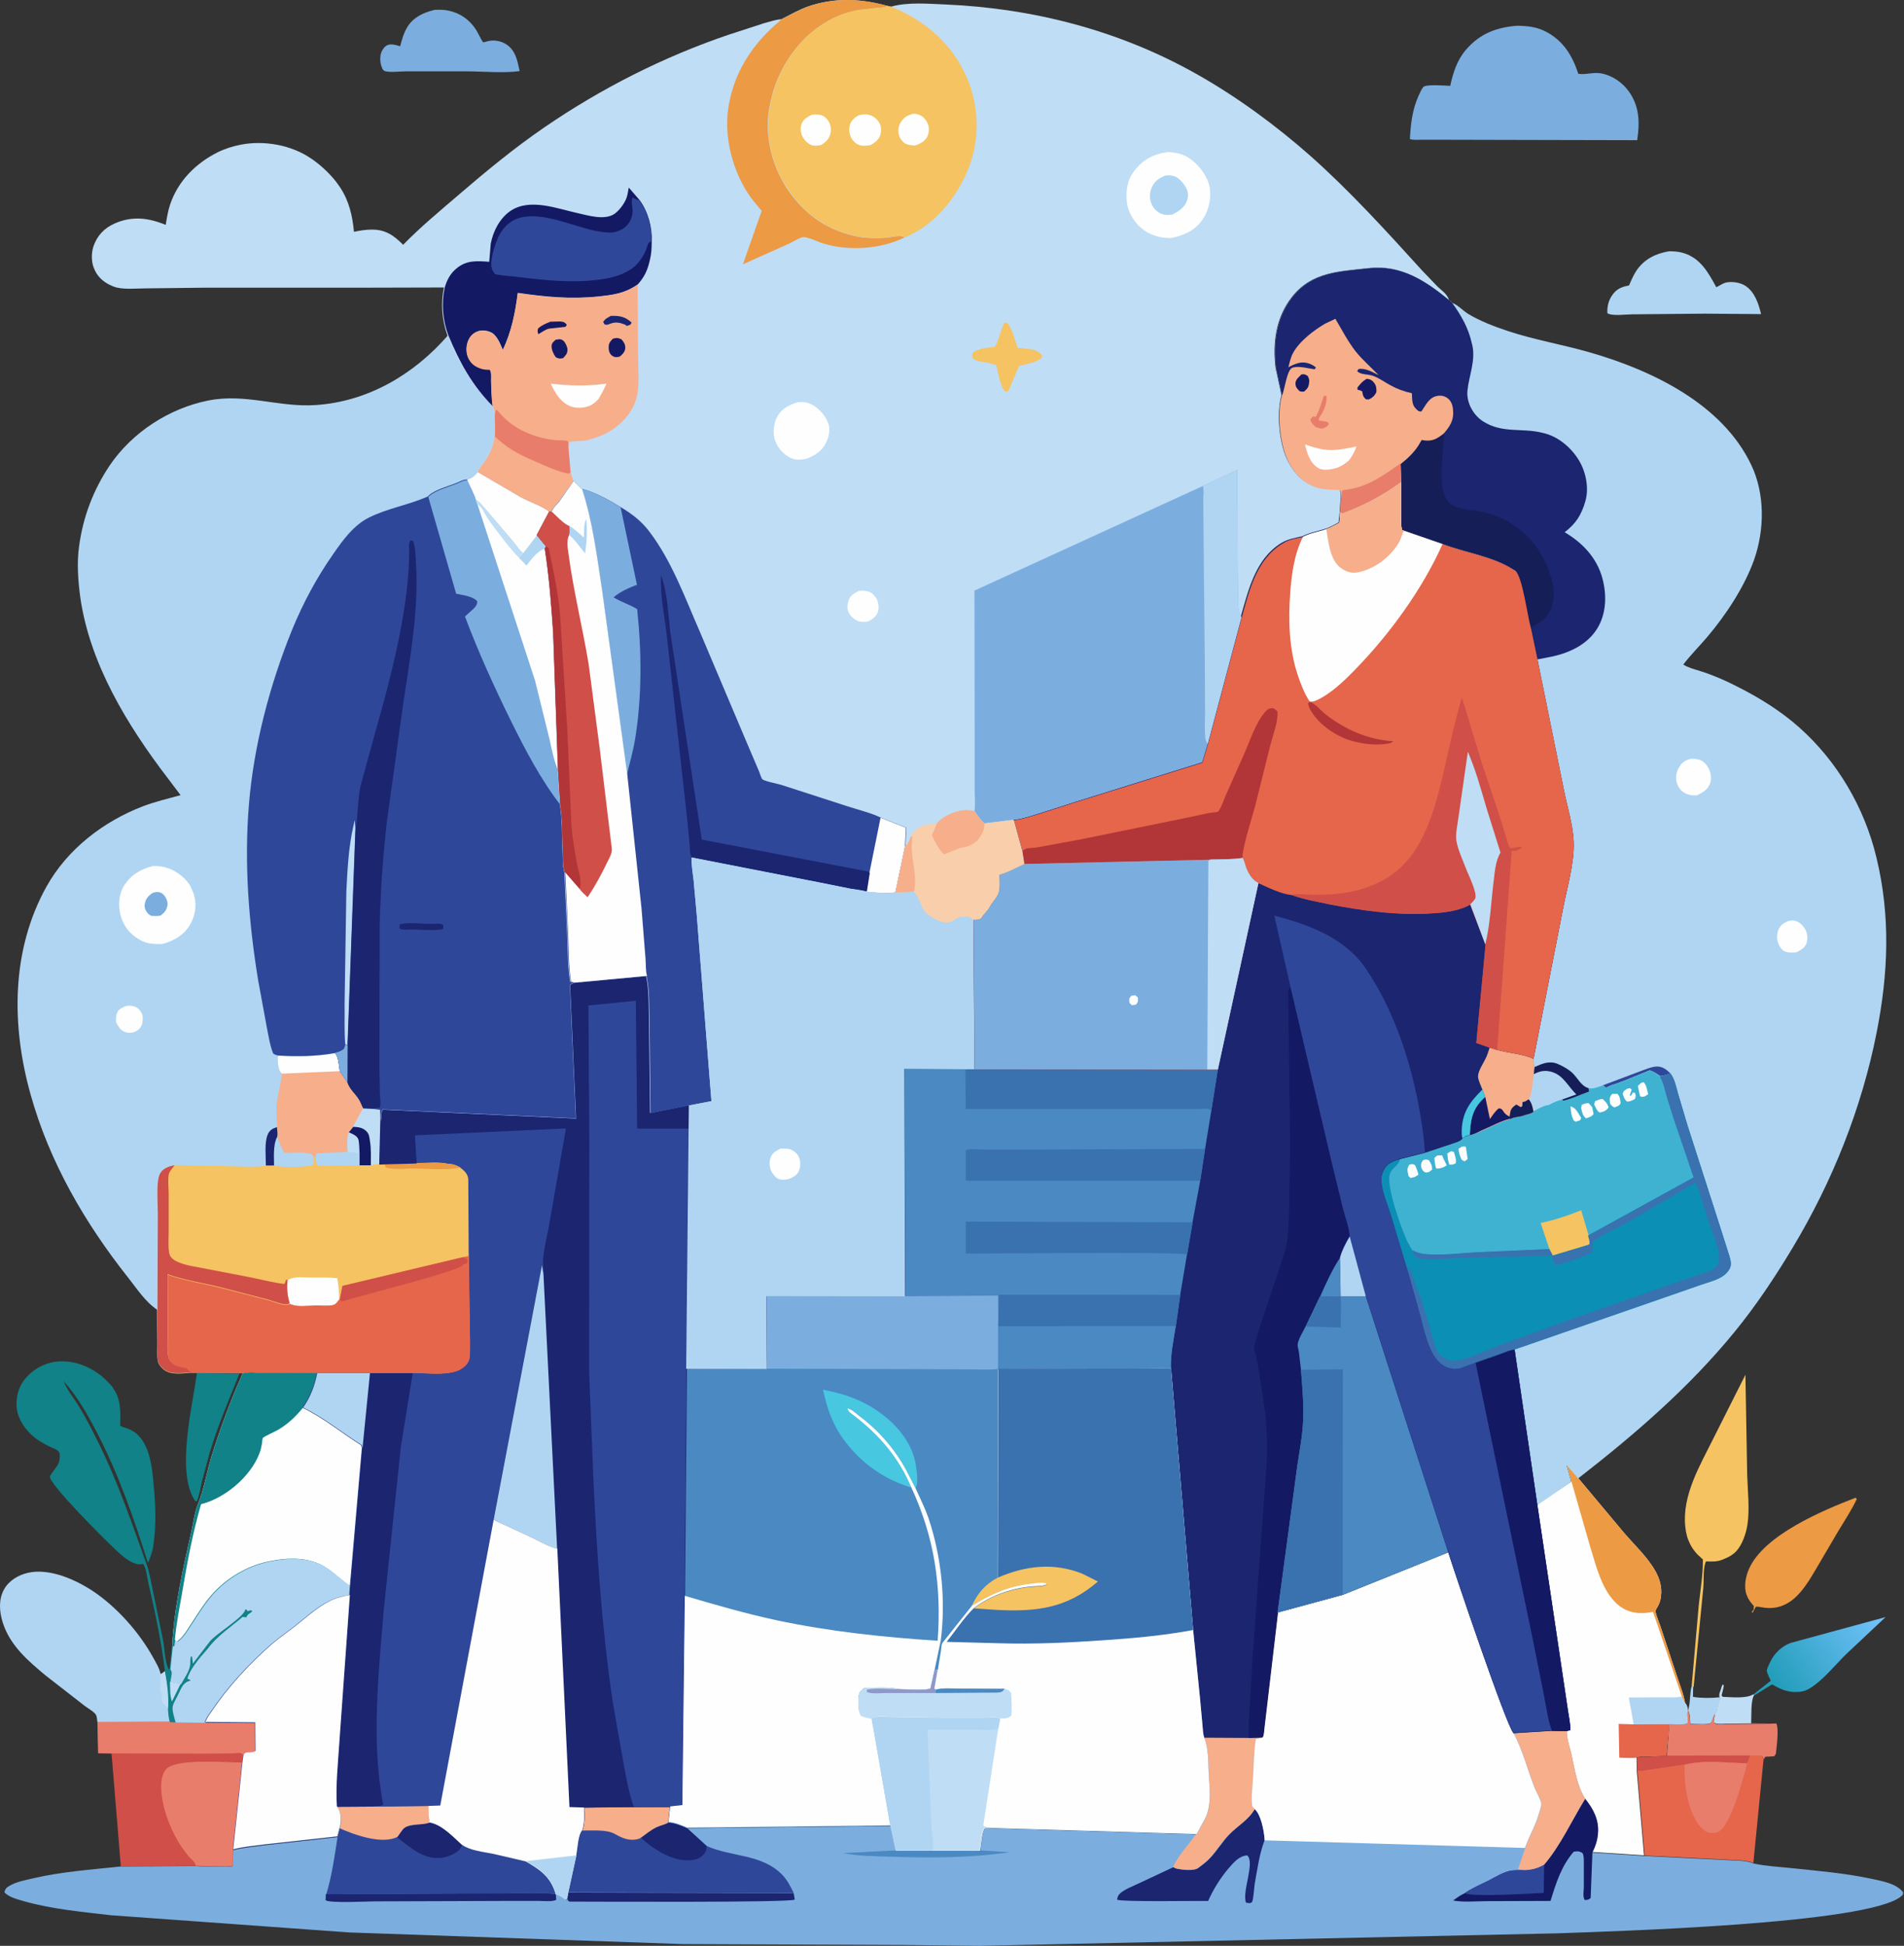 <svg width="228" height="233" viewBox="0 0 228 233" fill="none" xmlns="http://www.w3.org/2000/svg">
<rect x="0" y="0" width="228" height="233" fill="#333333" stroke="none"/>
<path d="M202.146 204.816L202.199 204.576C202.437 203.719 202.331 202.782 202.569 201.926L202.754 201.953L202.727 203.184C203.651 203.344 204.971 203.344 205.895 203.237L206.001 203.451L205.948 203.558C205.816 203.853 205.711 204.281 205.658 204.602C205.605 204.816 205.552 204.977 205.473 205.191L205.394 205.218C205.235 205.459 205.288 205.352 205.183 205.593C205.077 205.86 205.051 206.155 204.813 206.342C204.628 206.53 202.806 206.422 202.41 206.422C202.358 205.941 202.41 205.405 202.226 204.977L202.146 204.816Z" fill="#B0D5F2"/>
<path d="M205.895 203.209C205.869 202.995 205.869 202.835 205.948 202.62L206.027 202.406C206.107 202.139 206.159 201.924 206.291 201.684L206.423 201.817C206.397 202.058 206.344 202.272 206.291 202.487C206.239 202.674 206.186 202.835 206.159 203.022L206.291 203.182C207.268 203.209 209.09 203.423 209.935 202.888L210.067 202.942C209.618 203.664 209.75 205.458 209.697 206.341H211.915L206.978 206.394C206.45 206.394 205.658 206.528 205.209 206.261C205.235 205.886 205.315 205.538 205.367 205.19L205.447 205.163C205.526 204.976 205.605 204.788 205.631 204.574C205.684 204.253 205.79 203.825 205.922 203.53L205.975 203.423L205.895 203.209Z" fill="#BFDDF5"/>
<path d="M23.577 164.426L28.672 164.479C27.405 167.611 26.085 170.716 25.108 173.954L24.184 177.38C23.999 178.183 23.893 179.013 23.577 179.763C23.339 179.709 23.418 179.789 23.286 179.602C21.095 176.122 23.049 168.414 23.577 164.426Z" fill="#118287"/>
<path d="M209.934 202.917L212.046 201.257C211.94 201.016 211.544 200.24 211.57 200.026C211.597 199.785 211.808 199.357 211.914 199.143C212.389 198.045 213.286 197.162 214.395 196.734L225.8 193.629L221.101 198.045C219.728 199.384 218.329 201.177 216.718 202.167C216.058 202.569 215.478 202.622 214.738 202.595C213.814 202.542 212.996 202.167 212.204 201.685L210.092 202.997L209.934 202.917Z" fill="url(#paint0_linear_8819_12157)"/>
<path d="M199.903 206.449C200.616 206.449 201.355 206.503 202.041 206.396C202.279 205.86 201.883 205.378 202.147 204.816L202.226 205.004C202.384 205.432 202.332 205.994 202.411 206.449C202.78 206.449 204.628 206.556 204.813 206.369C205.024 206.155 205.077 205.887 205.183 205.619C205.262 205.378 205.236 205.459 205.394 205.245C205.315 205.593 205.236 205.967 205.236 206.315C205.684 206.583 206.476 206.449 207.004 206.449L211.941 206.396L212.707 206.369C213.05 206.958 212.733 209.286 212.654 210.036L212.443 210.303L211.387 210.357C211.228 210.598 211.202 210.732 211.176 211.026C211.176 210.678 211.228 210.518 210.991 210.25H209.618L209.248 211.213C206.899 211.16 203.995 210.785 201.751 211.374L197.844 211.936C197.289 212.016 196.629 212.204 196.075 212.123L196.048 210.518C196.418 210.357 196.893 210.41 197.289 210.41L199.612 210.303L199.903 206.449Z" fill="#E87D6B"/>
<path d="M199.56 210.222L209.592 210.195L209.222 211.159C206.872 211.105 203.968 210.731 201.724 211.319L197.817 211.882C197.263 211.962 196.603 212.149 196.048 212.069L196.022 210.463C196.392 210.302 196.867 210.356 197.263 210.356L199.56 210.222Z" fill="#D04F48"/>
<path d="M222.211 179.336L222.343 179.497C221.709 180.862 220.838 182.146 220.072 183.431L217.512 187.794C216.667 189.213 215.769 190.792 214.396 191.755C213.314 192.505 212.152 192.692 210.912 192.451C210.648 192.398 210.516 192.371 210.252 192.398L209.856 193.147L209.776 192.96L209.988 192.772L210.014 192.291C209.644 191.916 209.328 191.461 209.143 190.952C208.8 189.989 209.037 188.758 209.433 187.874C211.228 183.779 218.33 180.835 222.211 179.336Z" fill="#EC9A44"/>
<path d="M52.033 1.182C52.588 1.155 53.221 1.155 53.776 1.289C55.149 1.583 56.284 2.413 57.023 3.591C57.313 4.073 57.525 4.581 57.842 5.063L58.053 5.036L58.317 4.956C59.082 4.742 59.954 4.876 60.614 5.304C61.749 6.027 61.96 7.285 62.224 8.516C60.191 8.783 57.868 8.543 55.809 8.543H48.628C47.968 8.543 46.701 8.703 46.093 8.516C45.988 8.489 45.909 8.382 45.829 8.302C45.565 7.766 45.486 7.231 45.565 6.642C45.618 6.241 45.909 5.679 46.278 5.464C46.727 5.197 47.281 5.357 47.757 5.491L47.915 5.545C48.126 4.769 48.337 3.966 48.76 3.27C49.473 2.065 50.714 1.503 52.033 1.182Z" fill="#7BAEDF"/>
<path d="M199.85 30.09C200.405 30.09 200.985 30.117 201.513 30.277C203.599 30.866 204.549 32.606 205.526 34.399L205.658 34.319L205.869 34.212C206.107 34.078 206.371 33.917 206.661 33.837C207.374 33.676 208.351 33.81 208.985 34.212C210.12 34.934 210.595 36.38 210.885 37.611L204.153 37.557L195.441 37.638C194.702 37.638 193.039 37.879 192.485 37.504C192.432 36.808 192.59 36.085 192.96 35.496C193.461 34.694 194.016 34.399 194.913 34.212L195.072 34.185C195.336 33.569 195.6 32.954 195.969 32.392C196.92 31 198.293 30.358 199.85 30.09Z" fill="#B0D5F2"/>
<path d="M202.57 201.925L203.415 192.289C203.6 190.469 203.943 188.569 203.916 186.722L203.758 186.588C202.57 185.598 201.936 184.313 201.804 182.761C201.435 179.067 203.52 175.561 205.104 172.375L209.012 164.613L209.223 176.604C209.276 178.478 209.54 180.726 209.249 182.573C209.091 183.644 208.616 185.009 207.876 185.785C207.454 186.213 206.952 186.481 206.398 186.695L206.213 186.775C205.58 187.016 204.946 186.99 204.286 186.963C203.916 187.792 204.048 189.184 203.969 190.121L202.808 202.005L202.57 201.925Z" fill="#F5C361"/>
<path d="M209.592 210.195H210.965C211.176 210.463 211.123 210.624 211.15 210.972L209.962 223.07C209.091 222.695 207.586 222.748 206.582 222.668L196.946 222.186L196.075 212.042C196.63 212.122 197.29 211.908 197.844 211.855L201.751 211.293C204.022 210.704 206.926 211.079 209.249 211.132L209.592 210.195Z" fill="#E5664B"/>
<path d="M201.725 211.319C203.995 210.731 206.899 211.105 209.223 211.159C208.747 212.925 207.348 218.386 205.817 219.322C205.5 219.51 204.84 219.537 204.497 219.403C203.362 218.894 202.702 217.395 202.332 216.271C201.83 214.585 201.698 213.032 201.725 211.319Z" fill="#E87D6B"/>
<path d="M11.669 206.208C11.616 205.967 11.616 205.592 11.511 205.378C11.379 205.03 10.481 204.521 10.164 204.28L5.518 200.667C3.379 198.901 1.162 197 0.317 194.243C-0.079 192.985 -0.185 191.513 0.475 190.335C1.056 189.265 2.191 188.596 3.353 188.328C5.94 187.739 9.108 189.158 11.247 190.603C14.045 192.503 16.659 195.448 18.322 198.445C18.692 199.115 19.088 199.73 19.246 200.506C19.484 200.399 19.589 200.319 19.774 200.132C20.064 201.55 20.276 203.29 20.223 204.735C20.249 205.244 20.276 205.753 20.434 206.234L11.669 206.208Z" fill="#B0D5F2"/>
<path d="M19.747 200.078C20.038 201.497 20.249 203.236 20.196 204.682L19.774 204.227C19.483 203.852 19.325 203.772 19.351 203.263L19.378 203.049C19.061 202.567 19.219 201.095 19.219 200.453C19.457 200.346 19.562 200.239 19.747 200.078Z" fill="#BFDDF5"/>
<path d="M181.687 3.082C182.954 3.109 184.063 3.216 185.198 3.831C187.231 4.929 188.287 6.669 189 8.837C189.871 8.971 190.795 8.623 191.693 8.783C193.013 8.997 194.306 9.881 195.072 10.978C196.339 12.771 196.366 14.725 196.049 16.786L184.063 16.759L172.896 16.733H170.15C169.728 16.733 169.226 16.786 168.83 16.652C168.936 14.806 169.12 13.119 169.886 11.433C170.018 11.139 170.229 10.657 170.44 10.416C170.784 10.068 173.054 10.255 173.661 10.282C174.005 8.73 174.453 7.258 175.509 6C177.199 4.019 179.205 3.269 181.687 3.082Z" fill="#7BAEDF"/>
<path d="M21.015 206.206L24.579 206.233L24.763 206.26L30.598 206.314L30.624 209.74C30.149 210.114 29.331 209.632 29.172 210.302L29.067 211.051L27.958 221.516L27.905 223.417C27.377 223.551 26.744 223.47 26.189 223.47C25.291 223.47 24.341 223.497 23.443 223.417L14.467 223.47L13.358 209.98L11.774 209.954L11.695 206.206L20.434 206.18L21.015 206.206Z" fill="#D04F48"/>
<path d="M21.014 206.206L24.578 206.233L24.762 206.259L30.597 206.313L30.623 209.739C30.148 210.114 29.33 209.632 29.171 210.301L29.066 210.06C29.013 210.007 28.96 209.953 28.881 209.926C28.67 209.873 28.089 209.926 27.825 209.953L24.631 209.98L13.331 209.953L11.747 209.926L11.668 206.179L20.407 206.152L21.014 206.206Z" fill="#E87D6B"/>
<path d="M23.418 223.391C23.418 222.99 22.916 222.642 22.652 222.347C22.177 221.785 21.728 221.169 21.359 220.554C20.25 218.68 19.379 216.325 19.3 214.13C19.273 213.381 19.379 212.364 19.933 211.801C21.227 210.517 27.114 211.052 29.015 211.052L27.906 221.517L27.853 223.418C27.325 223.552 26.692 223.471 26.137 223.471C25.266 223.418 24.316 223.471 23.418 223.391Z" fill="#E87D6B"/>
<path d="M29.04 164.48C29.726 164.239 30.861 164.4 31.627 164.4L37.989 164.427C37.673 165.979 37.197 167.264 36.273 168.576C38.834 169.807 40.92 171.573 43.296 173.072L43.375 173.527L41.95 189.961L41.818 189.881C40.894 189.266 40.128 188.489 39.23 187.874C37.145 186.428 34.531 186.535 32.181 187.017C29.594 187.553 27.06 189.078 25.317 191.086C24.499 192.022 23.839 193.12 23.153 194.137C22.677 194.833 22.097 195.93 21.437 196.439C21.199 196.626 21.305 196.599 21.041 196.546L20.935 196.358L20.803 197.135L20.618 197.108C20.829 192.531 21.938 187.74 22.941 183.27C23.153 182.306 23.311 181.075 23.681 180.165C24.393 178.452 24.737 176.391 25.265 174.598C26.321 171.172 27.588 167.746 29.04 164.48Z" fill="#FEFEFE"/>
<path d="M29.04 164.48C29.726 164.239 30.861 164.4 31.627 164.4L37.989 164.427C37.673 165.979 37.197 167.264 36.273 168.576C35.349 169.673 34.505 170.503 33.264 171.225C33 171.386 31.574 172.028 31.469 172.189C31.416 172.269 31.39 172.751 31.363 172.885C31.284 173.313 31.205 173.741 31.02 174.143C29.937 176.873 26.901 179.416 24.077 180.112C23.1 183.484 22.44 186.964 21.859 190.416C21.516 192.397 21.12 194.351 20.935 196.358L20.803 197.135L20.618 197.108C20.829 192.531 21.938 187.74 22.941 183.27C23.153 182.306 23.311 181.075 23.681 180.165C24.393 178.452 24.737 176.391 25.265 174.598C26.321 171.172 27.588 167.746 29.04 164.48Z" fill="#118287"/>
<path d="M19.747 200.079C19.325 196.573 18.586 193.093 17.794 189.667C17.635 189.025 17.53 187.767 17.134 187.258C16.975 187.285 16.949 187.312 16.764 187.312C15.708 187.339 14.361 186.081 13.649 185.385C12.566 184.368 5.913 177.757 5.966 176.793C5.966 176.739 6.204 176.418 6.23 176.365C6.811 175.535 7.207 175.294 7.154 174.197C7.154 173.983 7.075 173.822 6.89 173.688C6.626 173.474 6.177 173.34 5.861 173.18C5.069 172.778 4.382 172.377 3.722 171.761C2.772 170.851 2.033 169.647 1.98 168.281C1.953 166.943 2.323 165.792 3.273 164.802C4.382 163.651 5.887 162.982 7.497 163.009C9.662 163.035 11.642 164.079 13.094 165.658C14.52 167.184 14.441 168.763 14.388 170.717C14.652 170.851 14.52 170.797 14.81 170.905C15.787 171.199 16.394 171.547 17.002 172.403C18.058 173.929 18.242 176.017 18.401 177.837C18.638 180.273 18.718 182.574 18.374 184.983C18.269 185.786 18.031 186.429 17.714 187.151C16.051 181.852 14.229 176.606 11.669 171.654C10.534 169.459 9.293 167.238 7.629 165.391C8.052 166.488 8.87 167.425 9.477 168.442C10.349 169.861 11.088 171.333 11.827 172.832C14.124 177.462 15.787 182.387 17.53 187.232C17.873 188.142 18.031 189.186 18.242 190.149L19.536 196.466C19.721 197.483 19.747 198.982 20.196 199.892L20.302 199.838L20.592 197.055L20.777 197.081L20.909 196.305L21.014 196.493C21.278 196.546 21.173 196.573 21.41 196.386C22.07 195.85 22.651 194.78 23.126 194.084C23.813 193.04 24.473 191.969 25.291 191.032C27.034 189.025 29.542 187.499 32.155 186.964C34.505 186.482 37.145 186.375 39.204 187.821C40.102 188.436 40.894 189.212 41.791 189.828L41.923 189.908L41.844 191.006C41.026 191.166 40.26 191.327 39.495 191.702C38.122 192.371 36.775 193.548 35.587 194.512C34.611 195.288 33.554 195.984 32.604 196.814C29.858 199.169 27.245 202.033 25.212 205.058C24.948 205.432 24.71 205.834 24.526 206.262L20.962 206.235L20.328 206.209C20.196 205.7 20.143 205.218 20.117 204.71C20.249 203.211 20.011 201.498 19.747 200.079Z" fill="#118287"/>
<path d="M20.355 201.363C20.777 201.47 21.199 201.577 21.622 201.631L20.592 203.745C20.328 203.05 20.381 202.113 20.355 201.363Z" fill="#BFDDF5"/>
<path d="M20.988 196.332L21.094 196.52C21.358 196.573 21.252 196.6 21.49 196.412C22.15 195.877 22.73 194.807 23.206 194.111C23.892 193.067 24.552 191.996 25.37 191.059C27.113 189.052 29.621 187.526 32.234 186.991C34.584 186.509 37.224 186.402 39.283 187.847C40.181 188.463 40.973 189.239 41.871 189.855L42.003 189.935L41.923 191.033C41.105 191.193 40.339 191.354 39.574 191.728C38.201 192.398 36.855 193.575 35.667 194.539C34.69 195.315 33.634 196.011 32.683 196.841C29.938 199.196 27.324 202.06 25.291 205.085C25.027 205.459 24.79 205.861 24.605 206.289L21.041 206.262C20.882 205.727 20.566 204.763 20.698 204.255C20.803 203.853 21.173 203.265 21.358 202.863C21.701 202.167 21.886 201.525 22.651 201.284L22.836 201.23L22.651 201.096L22.44 201.016C22.704 199.919 23.919 198.5 24.658 197.67L24.895 197.403C25.978 195.904 27.667 194.807 29.067 193.602C29.225 193.629 29.357 193.656 29.515 193.656C29.595 193.361 29.727 193.308 29.991 193.12L30.175 192.986V192.853C29.938 192.826 30.017 192.799 29.806 192.879L29.647 192.933L29.515 192.719H29.383C29.146 193.709 25.898 195.583 25.107 196.573L23.1 199.196L22.994 198.34L22.836 198.393L22.783 198.928C22.862 199.919 22.15 200.802 21.674 201.685C21.252 201.632 20.83 201.498 20.407 201.418L20.46 201.043C20.539 200.588 20.671 200.267 20.407 199.892L20.698 197.108L20.882 197.135L20.988 196.332Z" fill="#B0D5F2"/>
<path d="M188.182 177.406L187.628 175.398L189 177.004L194.465 183.535C195.706 184.981 197.396 186.56 198.293 188.246C198.768 189.129 199.032 190.12 198.9 191.11C198.821 191.779 198.689 192.1 198.346 192.636C198.346 192.636 198.24 192.877 198.24 192.903C198.32 193.492 198.689 194.268 198.874 194.857L200.854 200.826C201.171 201.816 201.62 202.86 201.778 203.904C202.016 204.172 202.016 204.332 202.095 204.68L202.121 204.787C201.857 205.349 202.253 205.831 202.016 206.366C201.329 206.5 200.59 206.42 199.877 206.42L199.534 210.194L197.211 210.301C196.815 210.301 196.34 210.248 195.97 210.408L195.996 212.014L196.868 222.158L190.637 221.757C191.007 221.007 191.218 220.365 191.297 219.535C191.456 217.876 190.769 216.591 189.766 215.333C188.789 213.807 188.499 211.639 188.103 209.873C187.892 209.016 187.575 208.106 187.575 207.223L187.997 207.116C188.024 206.313 187.786 205.43 187.68 204.627L186.677 197.882L184.037 180.136L188.182 177.406Z" fill="#FEFEFE"/>
<path d="M201.407 203.129C201.539 203.397 201.645 203.718 201.803 203.932C202.041 204.2 202.041 204.36 202.12 204.708L202.147 204.815C201.883 205.377 202.279 205.859 202.041 206.394C201.355 206.528 200.615 206.448 199.903 206.448L195.626 206.475L195.045 203.263L199.163 203.236C199.823 203.236 200.563 203.289 201.196 203.182L201.407 203.129Z" fill="#B0D5F2"/>
<path d="M195.626 206.475L199.903 206.449L199.56 210.223L197.237 210.33C196.841 210.33 196.365 210.276 195.996 210.437C195.732 210.571 194.28 210.464 193.91 210.464L193.831 206.422L195.626 206.475Z" fill="#E5664B"/>
<path d="M188.182 177.406L187.628 175.398L189.001 177.004L194.466 183.535C195.706 184.981 197.396 186.56 198.294 188.246C198.769 189.129 199.033 190.12 198.901 191.11C198.822 191.779 198.69 192.1 198.346 192.636C198.346 192.636 198.241 192.877 198.241 192.903C198.32 193.492 198.69 194.268 198.874 194.857L200.854 200.826C201.171 201.816 201.62 202.86 201.778 203.904C201.62 203.69 201.488 203.342 201.382 203.101L197.95 193.01L197.607 193.064C196.63 193.224 195.574 193.198 194.65 192.743C192.037 191.458 191.218 187.764 190.426 185.221L188.182 177.406Z" fill="#EC9A44"/>
<path d="M173.422 185.891C174.161 188.246 180.418 206.768 181.236 207.544L185.83 207.277L187.625 207.303C187.625 208.187 187.942 209.097 188.153 209.953C188.549 211.72 188.839 213.888 189.816 215.413C190.819 216.671 191.506 217.956 191.347 219.616C191.268 220.445 191.057 221.088 190.687 221.837L196.918 222.239L206.554 222.72C207.531 222.801 209.062 222.72 209.933 223.122L210.171 223.175C211.464 223.443 212.864 223.523 214.184 223.657C217.484 224.005 220.863 224.273 224.11 224.969C225.351 225.236 227.093 225.531 227.885 226.575C227.859 226.842 227.938 226.816 227.701 227.03C223.899 230.402 192.773 231.259 186.463 231.5L117.374 232.998L108.028 232.891L81.734 232.784L41.816 231.393L13.278 229.332C9.819 228.93 6.282 228.609 2.929 227.672C2.19 227.458 1.002 227.164 0.526 226.575C0.632 226.173 0.764 226.013 1.16 225.798C1.978 225.317 3.061 225.129 3.958 224.915C7.39 224.112 10.928 223.871 14.439 223.497L23.415 223.443C24.313 223.523 25.263 223.47 26.161 223.497C26.715 223.497 27.349 223.604 27.877 223.443L27.93 221.543C29.144 221.222 30.438 221.141 31.679 220.954L40.391 219.99L40.655 218.973C40.708 218.839 40.708 218.813 40.734 218.679C40.866 217.795 40.84 217.126 40.338 216.377L44.588 216.35L51.4 216.27C51.426 216.912 51.373 217.635 51.505 218.251C52.957 218.491 54.277 219.937 55.36 220.9C56.442 221.623 57.947 221.757 59.214 222.024L63.016 222.908C64.653 223.845 65.946 224.701 66.553 226.628L66.606 226.842C67.081 227.003 67.398 227.164 67.794 227.511L67.979 227.378L68.111 226.655L69.088 222.185C69.246 221.382 69.299 219.723 69.801 219.187C70.117 218.358 70.038 217.34 70.012 216.457L75.952 216.404L80.308 216.377L80.097 218.251C80.915 218.304 81.575 218.598 82.314 218.92L106.682 218.652L107.315 221.623H111.803H117.374C117.559 220.9 117.532 219.482 117.955 218.946L119.09 218.92L143.325 219.642L144.434 217.581C145.147 215.922 144.83 213.888 144.751 212.121C144.698 210.81 144.725 209.364 144.249 208.133L149.609 208.16L151.245 208.106C151.404 207.732 151.404 207.25 151.457 206.848L151.773 204.172L153.067 193.144L160.855 191.03L173.422 185.891Z" fill="#7BAEDF"/>
<path d="M117.323 221.57L120.94 221.784C116.214 222.48 111.383 222.48 106.604 222.32C104.73 222.266 102.803 222.266 100.955 221.892L107.264 221.57H111.752H117.323Z" fill="#4A89C2"/>
<path d="M39.019 226.789L59.162 226.708C61.564 226.735 64.178 226.521 66.554 226.789L66.607 227.484C66.475 227.538 66.448 227.565 66.29 227.592C65.788 227.699 65.102 227.618 64.548 227.618H60.614L44.853 227.672C43.955 227.672 39.52 227.913 38.992 227.538L39.019 226.789Z" fill="#1B2570"/>
<path d="M68.059 226.629L95.04 226.682L95.172 227.459C94.644 227.833 71.491 227.7 68.217 227.7C67.953 227.566 68.059 227.673 67.953 227.352L68.059 226.629Z" fill="#1B2570"/>
<path d="M189.818 215.387C190.821 216.645 191.508 217.929 191.349 219.589C191.27 220.419 191.059 221.061 190.689 221.811L190.478 227.271C190.188 227.512 190.135 227.485 189.765 227.512C189.528 227.11 189.633 226.521 189.66 226.04V222.961C189.66 222.721 189.66 222.105 189.501 221.891C189.449 221.837 189.132 221.703 189.105 221.703C188.921 221.65 188.63 221.703 188.445 221.73C186.967 223.443 186.333 225.477 185.673 227.619L178.017 227.645C176.75 227.645 175.245 227.806 174.004 227.565C174.453 227.244 174.876 226.923 175.377 226.709C176.248 226.093 177.304 225.665 178.255 225.183C179.02 224.782 179.865 224.273 180.684 224.059C181.264 223.925 181.977 223.952 182.584 223.952C183.482 223.898 184.063 223.764 184.855 223.309C186.861 221.008 188.234 217.956 189.818 215.387Z" fill="#141963"/>
<path d="M184.907 223.285L184.855 226.658C183.587 226.711 176.327 227.193 175.403 226.684C176.275 226.069 177.331 225.641 178.281 225.159C179.047 224.757 179.891 224.249 180.71 224.035C181.291 223.901 182.003 223.928 182.611 223.928C183.535 223.874 184.089 223.713 184.907 223.285Z" fill="#2F4799"/>
<path d="M150.244 216.621C150.983 217.263 151.353 219.164 151.432 220.181V220.368L151.379 220.502C150.798 222.055 150.534 223.982 150.244 225.614C150.165 226.069 150.112 227.408 149.927 227.756C149.874 227.836 149.742 227.836 149.663 227.89L149.214 227.836C148.686 226.551 150.323 222.991 149.346 222.162C148.343 222.242 147.709 223.045 147.076 223.768C146.073 224.972 145.307 226.203 144.673 227.622C143.169 227.595 134.166 227.756 133.77 227.461C133.823 227.113 133.902 226.926 134.166 226.685C134.747 226.203 135.592 225.882 136.278 225.561L140.502 223.58C140.713 223.714 140.792 223.741 141.056 223.794C141.637 223.901 142.984 224.062 143.485 223.687C144.013 223.286 144.541 222.911 144.99 222.403C145.782 221.546 146.389 220.529 147.181 219.699C148.158 218.655 149.531 217.906 150.244 216.621Z" fill="#1B2570"/>
<path d="M151.169 208.055L150.957 208.108L150.377 208.242C150.139 209.821 150.139 211.454 150.033 213.033C149.981 214.077 149.796 215.255 149.954 216.272L150.245 216.62C149.532 217.905 148.159 218.654 147.156 219.671C146.337 220.501 145.73 221.518 144.965 222.374C144.516 222.883 143.988 223.258 143.46 223.659C142.985 224.034 141.638 223.873 141.031 223.766C140.793 223.713 140.714 223.686 140.477 223.552C141.084 222.16 142.404 220.822 143.249 219.564L144.357 217.503C145.07 215.844 144.753 213.809 144.674 212.043C144.621 210.731 144.648 209.286 144.173 208.055L149.532 208.081L151.169 208.055Z" fill="#F6AE8B"/>
<path d="M185.831 207.25L187.626 207.277C187.626 208.16 187.943 209.07 188.154 209.927C188.55 211.693 188.841 213.861 189.817 215.387C188.233 217.956 186.861 221.008 184.907 223.283C184.089 223.711 183.534 223.872 182.636 223.925C182.32 223.898 182.082 223.925 181.792 223.791L182.636 221.302C183.085 219.964 183.851 218.706 184.247 217.367C184.353 217.02 184.59 216.377 184.59 216.029C184.59 215.628 183.957 214.53 183.798 214.129C182.98 212.041 182.346 209.525 181.264 207.571L185.831 207.25Z" fill="#F6AE8B"/>
<path d="M75.901 216.378L80.257 216.352L80.046 218.225C80.864 218.279 81.524 218.573 82.263 218.894L84.613 221.036C87.596 222.374 91.134 221.972 93.589 224.408C94.249 225.05 94.645 225.853 95.041 226.656L68.06 226.603L69.037 222.133C69.195 221.33 69.248 219.671 69.75 219.135C70.067 218.305 69.987 217.288 69.961 216.405L75.901 216.378Z" fill="#2F4799"/>
<path d="M80.045 218.227C80.864 218.28 81.524 218.575 82.263 218.896L84.612 221.037C84.586 221.385 84.56 221.706 84.322 221.974C83.873 222.536 83.266 222.723 82.553 222.75C80.52 222.884 78.197 221.412 76.745 220.047C77.352 219.592 77.96 219.11 78.672 218.762C79.095 218.575 79.623 218.494 80.045 218.227Z" fill="#1B2570"/>
<path d="M75.9 216.378L80.256 216.352L80.045 218.225C79.622 218.493 79.094 218.573 78.645 218.787C77.959 219.108 77.352 219.617 76.718 220.072C76.56 220.152 76.533 220.179 76.322 220.233C75.319 220.447 74.501 220.099 73.656 219.617C72.653 219.028 70.884 219.216 69.722 219.189C70.039 218.359 69.96 217.342 69.933 216.459L75.9 216.378Z" fill="#F6AE8B"/>
<path d="M44.591 216.326L51.402 216.246C51.429 216.888 51.376 217.611 51.508 218.227C52.96 218.468 54.28 219.913 55.362 220.877C56.445 221.599 57.949 221.733 59.217 222.001L63.018 222.884C64.655 223.821 65.949 224.677 66.556 226.604L66.609 226.819C64.233 226.551 61.619 226.765 59.217 226.738L39.073 226.819C39.733 224.651 40.077 222.215 40.42 219.967L40.684 218.949C40.736 218.816 40.736 218.789 40.763 218.655C40.895 217.772 40.868 217.103 40.367 216.353L44.591 216.326Z" fill="#2F4799"/>
<path d="M51.481 218.227C52.934 218.467 54.254 219.913 55.336 220.876C55.283 221.091 55.204 221.224 55.072 221.385C54.623 222.001 53.593 222.348 52.881 222.456C50.769 222.723 49.079 221.198 47.548 219.993C47.812 219.699 48.129 219.083 48.446 218.869C49.185 218.387 50.452 218.548 51.297 218.307L51.481 218.227Z" fill="#1B2570"/>
<path d="M44.59 216.326L51.401 216.246C51.428 216.888 51.375 217.611 51.507 218.227L51.322 218.28C50.504 218.548 49.21 218.361 48.471 218.842C48.154 219.056 47.837 219.672 47.574 219.967L47.309 220.074C45.435 220.77 42.425 219.699 40.683 218.923C40.736 218.789 40.736 218.762 40.762 218.628C40.894 217.745 40.868 217.076 40.366 216.326H44.59Z" fill="#F6AE8B"/>
<path d="M173.423 185.891C174.162 188.246 180.419 206.768 181.238 207.544C182.32 209.498 182.927 211.987 183.772 214.102C183.931 214.503 184.564 215.627 184.564 216.002C184.564 216.35 184.327 216.993 184.221 217.34C183.825 218.706 183.059 219.937 182.611 221.275L151.432 220.365V220.178C151.353 219.161 150.983 217.26 150.244 216.618L149.953 216.27C149.795 215.253 149.98 214.075 150.033 213.031C150.138 211.452 150.138 209.819 150.376 208.24L150.957 208.106L151.168 208.053C151.326 207.678 151.326 207.196 151.379 206.795L151.696 204.118L152.989 193.091L160.778 190.976L173.423 185.891Z" fill="#FEFEFE"/>
<path d="M68.771 117.666L77.431 116.863L77.457 117.024C77.774 118.657 77.721 120.423 77.774 122.083L77.906 133.271L82.552 132.334L82.526 135.091L82.236 163.891L81.998 191.138L81.707 216.191L80.255 216.352L75.9 216.379L69.959 216.432C69.959 217.315 70.065 218.333 69.748 219.162C69.247 219.698 69.194 221.357 69.035 222.16L68.059 226.63L67.927 227.353L67.742 227.486C67.346 227.138 67.029 227.005 66.554 226.817L66.501 226.603C65.894 224.676 64.6 223.82 62.963 222.883L59.162 221.999C57.895 221.732 56.39 221.625 55.307 220.875C54.251 219.912 52.905 218.466 51.453 218.225C51.321 217.583 51.374 216.887 51.347 216.245L44.536 216.325L40.285 216.352C40.787 217.101 40.813 217.744 40.681 218.654C40.655 218.788 40.655 218.841 40.602 218.948L40.338 219.965L31.626 220.929C30.385 221.089 29.092 221.196 27.877 221.518L28.986 211.052L29.092 210.303C29.25 209.634 30.069 210.115 30.544 209.741L30.517 206.315L24.683 206.261L24.498 206.234C24.657 205.806 24.921 205.405 25.185 205.03C27.217 202.005 29.831 199.168 32.577 196.786C33.527 195.983 34.583 195.287 35.56 194.484C36.748 193.521 38.094 192.343 39.467 191.674C40.233 191.299 40.998 191.138 41.817 190.978L41.896 189.88L43.322 173.446L43.242 172.991C40.866 171.492 38.754 169.726 36.22 168.495C37.144 167.183 37.593 165.925 37.936 164.346L31.573 164.319C30.808 164.319 29.673 164.158 28.986 164.399H28.617L23.521 164.346H22.861C21.805 164.426 20.327 164.694 19.456 163.891C19.218 163.677 18.954 163.356 18.875 163.034C18.716 162.392 18.796 161.535 18.796 160.866L18.743 156.744L18.796 145.208C18.796 144.031 18.532 141.3 19.086 140.364C19.482 139.721 20.195 139.534 20.881 139.4L27.085 139.534C28.617 139.561 30.227 139.668 31.758 139.507H32.735C32.709 138.463 32.603 136.991 33.105 136.081C33.21 135.706 33.131 135.278 33.078 134.903C33.078 134.663 33.105 134.77 33.078 134.555C32.973 133.645 32.894 132.735 33.052 131.825L33.659 128.64L33.685 128.506C33.606 128.426 33.527 128.399 33.474 128.292C33.21 127.891 33.078 126.793 33.21 126.312C35.533 126.445 37.725 126.419 40.022 126.017C40.497 126.445 40.523 127.543 40.629 128.212L41.553 129.577C41.843 130.407 42.371 130.782 42.846 131.477C43.084 131.825 43.269 132.28 43.427 132.655L44.694 132.709L45.434 132.816L45.513 134.127C45.592 133.672 45.486 133.137 45.75 132.762L68.877 133.833L68.164 117.854C68.455 117.72 68.507 117.747 68.771 117.666Z" fill="#2F4799"/>
<path d="M44.3 164.426H49.422L47.996 173.285L45.937 192.931C45.33 200.479 44.432 208.589 45.884 216.084C45.541 216.325 45.013 216.218 44.564 216.325L40.314 216.351C40.155 213.889 40.472 211.266 40.604 208.804L41.871 191.058L41.95 189.96L43.376 173.526L43.297 173.071C40.921 171.572 38.809 169.806 36.274 168.574C37.198 167.263 37.647 166.005 37.99 164.426H44.3Z" fill="#1B2570"/>
<path d="M37.99 164.426H44.3L43.402 173.499L43.323 173.044C40.947 171.545 38.835 169.779 36.301 168.548C37.198 167.236 37.674 165.978 37.99 164.426Z" fill="#B0D5F2"/>
<path d="M24.579 206.233C24.738 205.805 25.002 205.403 25.265 205.029C27.298 202.004 29.912 199.167 32.658 196.785C33.608 195.982 34.664 195.286 35.641 194.483C36.829 193.519 38.175 192.342 39.548 191.672C40.314 191.298 41.079 191.137 41.898 190.977L40.63 208.722C40.472 211.185 40.182 213.808 40.34 216.27C40.842 217.02 40.868 217.662 40.736 218.572C40.71 218.706 40.71 218.759 40.657 218.867L40.393 219.884L31.681 220.847C30.44 221.008 29.146 221.115 27.932 221.436L29.041 210.971L29.146 210.221C29.305 209.552 30.123 210.034 30.598 209.659L30.572 206.233L24.738 206.18L24.579 206.233Z" fill="#FEFEFE"/>
<path d="M40.076 126.07C40.551 126.499 40.577 127.596 40.683 128.265L41.607 129.63C41.897 130.46 42.425 130.835 42.901 131.531C43.138 131.878 43.323 132.334 43.481 132.708L44.749 132.762L45.488 132.869L45.567 134.18L45.435 139.4L46.042 139.373L49.923 139.266C51.085 139.266 52.484 139.105 53.619 139.346C54.173 139.373 54.596 139.48 55.071 139.774C55.546 140.149 55.995 140.497 56.074 141.166L56.127 150.374L56.233 158.778C56.233 160.009 56.338 161.374 56.206 162.579C56.154 162.954 55.995 163.195 55.758 163.462C55.652 163.569 55.678 163.542 55.573 163.623C54.306 164.854 51.111 164.372 49.421 164.372H44.3H37.99L31.628 164.345C30.862 164.345 29.727 164.185 29.04 164.426H28.671L23.576 164.372H22.916C21.86 164.452 20.381 164.72 19.51 163.917C19.272 163.703 19.008 163.382 18.929 163.061C18.771 162.418 18.85 161.562 18.85 160.893L18.797 156.771L18.85 145.235C18.85 144.057 18.586 141.327 19.14 140.39C19.536 139.748 20.249 139.56 20.936 139.426L27.14 139.56C28.671 139.587 30.281 139.694 31.812 139.534H32.789C32.763 138.49 32.657 137.018 33.159 136.107C33.264 135.733 33.185 135.305 33.133 134.93C33.133 134.689 33.159 134.796 33.133 134.582C33.027 133.672 32.948 132.762 33.106 131.852L33.713 128.667L33.74 128.533C33.66 128.452 33.581 128.426 33.529 128.319C33.264 127.917 33.133 126.82 33.264 126.338C35.561 126.499 37.779 126.472 40.076 126.07Z" fill="#F5C361"/>
<path d="M49.951 139.291C51.113 139.291 52.512 139.13 53.647 139.371C54.202 139.398 54.624 139.505 55.099 139.799C53.304 140.174 51.034 139.906 49.212 139.906C48.473 139.96 46.809 140.067 46.176 139.773L46.07 139.398L49.951 139.291Z" fill="#EC9A44"/>
<path d="M34.451 153.292C35.243 152.784 36.167 152.971 37.065 152.971C38.174 152.971 39.283 152.944 40.392 153.052C40.55 153.935 40.603 154.765 40.603 155.648C40.26 156.103 40.154 156.29 39.547 156.344C38.913 156.397 38.253 156.317 37.619 156.344C36.748 156.37 35.666 156.531 34.847 156.21L34.715 156.156C34.425 155.166 34.346 154.31 34.451 153.292Z" fill="#FEFEFE"/>
<path d="M18.825 156.797L18.877 145.261C18.877 144.084 18.613 141.353 19.168 140.417C19.564 139.774 20.276 139.587 20.963 139.453C20.778 139.694 20.356 140.203 20.25 140.47C20.065 141.032 20.197 142.317 20.197 142.959V147.456C20.197 148.259 20.118 149.169 20.25 149.972C20.303 150.374 20.514 150.641 20.857 150.882C21.729 151.417 22.969 151.605 23.973 151.792L29.807 152.916C31.233 153.184 32.632 153.585 34.057 153.746L34.269 153.238H34.427C34.321 154.228 34.401 155.111 34.691 156.048C34.559 156.101 34.453 156.182 34.321 156.182C33.741 156.209 32.711 155.78 32.13 155.62L26.665 154.201C24.5 153.639 22.151 153.318 20.065 152.568L20.092 159.474C20.092 160.384 19.96 161.615 20.171 162.498C20.224 162.713 20.382 162.954 20.541 163.114C20.963 163.542 21.755 163.649 22.336 163.756L22.916 164.319C21.86 164.399 20.382 164.667 19.511 163.864C19.273 163.649 19.009 163.328 18.93 163.007C18.772 162.365 18.851 161.508 18.851 160.839L18.825 156.797Z" fill="#D04F48"/>
<path d="M40.076 126.07C40.551 126.499 40.578 127.596 40.683 128.265L41.607 129.63C41.898 130.46 42.426 130.835 42.901 131.531C43.139 131.878 43.323 132.334 43.482 132.708L44.749 132.762L45.488 132.869L45.567 134.18L45.435 139.4L44.379 139.507H43.033L39.786 139.56C39.178 139.56 38.545 139.641 37.964 139.507C37.832 139.212 37.806 138.918 37.779 138.597H37.515L37.489 139.453C36.697 139.774 33.634 139.748 32.79 139.56C32.763 138.516 32.658 137.044 33.159 136.134C33.265 135.76 33.186 135.331 33.133 134.957C33.133 134.716 33.159 134.823 33.133 134.609C33.027 133.699 32.948 132.789 33.106 131.878L33.714 128.693L33.74 128.56C33.661 128.479 33.582 128.452 33.529 128.345C33.265 127.944 33.133 126.847 33.265 126.365C35.562 126.499 37.779 126.472 40.076 126.07Z" fill="#F6AE8B"/>
<path d="M33.187 136.137C33.451 136.806 33.688 137.421 34.031 138.037C34.876 138.064 36.83 137.85 37.463 138.305L37.543 138.626L37.516 139.482C36.724 139.804 33.662 139.777 32.817 139.59C32.817 138.519 32.685 137.074 33.187 136.137Z" fill="#B0D5F2"/>
<path d="M41.767 135.574C42.189 135.788 42.796 135.976 42.928 136.484L42.955 136.618C43.087 137.582 43.06 138.572 43.06 139.536L39.813 139.589C39.206 139.589 38.572 139.669 37.991 139.536C37.859 139.241 37.833 138.947 37.807 138.626C37.833 138.331 37.807 138.331 37.991 138.09L41.635 137.93C41.608 137.234 41.503 136.217 41.767 135.574Z" fill="#B0D5F2"/>
<path d="M41.766 135.574C42.189 135.788 42.796 135.976 42.928 136.484L42.955 136.618L42.875 138.117L42.743 138.063C42.4 137.956 42.004 137.956 41.634 137.93C41.608 137.234 41.502 136.217 41.766 135.574Z" fill="#BFDDF5"/>
<path d="M40.076 126.07C40.551 126.499 40.578 127.596 40.683 128.265L33.74 128.56C33.661 128.479 33.581 128.452 33.529 128.345C33.265 127.944 33.133 126.847 33.265 126.365C35.562 126.499 37.779 126.472 40.076 126.07Z" fill="#FEFEFE"/>
<path d="M43.481 132.707L44.748 132.761L45.487 132.868L45.566 134.179L45.434 139.398L44.378 139.506H43.032C43.032 138.542 43.058 137.525 42.926 136.588L42.9 136.454C42.768 135.946 42.161 135.758 41.738 135.544C41.95 135.357 42.108 135.116 42.266 134.902L43.481 132.707Z" fill="#BFDDF5"/>
<path d="M42.294 134.93C42.928 134.956 43.456 135.01 43.904 135.492C44.169 135.759 44.221 136.081 44.274 136.455L44.3 136.643C44.459 137.58 44.406 138.57 44.406 139.533H43.06C43.06 138.57 43.086 137.553 42.954 136.616L42.928 136.482C42.796 135.974 42.188 135.786 41.766 135.572C41.951 135.385 42.136 135.144 42.294 134.93Z" fill="#141963"/>
<path d="M55.389 150.536L56.154 150.402L56.26 158.807C56.26 160.038 56.365 161.403 56.233 162.608C56.181 162.982 56.022 163.223 55.785 163.491C55.679 163.598 55.705 163.571 55.6 163.651C54.333 164.883 51.138 164.401 49.449 164.401H44.327H38.017L31.655 164.374C30.889 164.374 29.754 164.214 29.068 164.454H28.698L23.603 164.401H22.943L22.362 163.839C21.781 163.758 20.989 163.625 20.567 163.196C20.408 163.036 20.25 162.795 20.197 162.581C19.986 161.698 20.118 160.466 20.118 159.556L20.091 152.651C22.203 153.4 24.527 153.721 26.692 154.283L32.156 155.702C32.737 155.863 33.767 156.291 34.348 156.264C34.48 156.264 34.585 156.184 34.717 156.13L34.849 156.184C35.668 156.505 36.75 156.344 37.621 156.318C38.255 156.291 38.915 156.371 39.548 156.318C40.156 156.264 40.235 156.077 40.605 155.622L40.71 155.595L41.027 153.962L55.389 150.536Z" fill="#E5664B"/>
<path d="M40.684 155.621L41 153.989L55.389 150.562L55.864 150.723C56.048 150.991 55.996 150.964 55.916 151.258L55.494 151.392L55.336 151.553C54.465 152.329 42.875 155.22 40.948 155.835C40.736 155.702 40.816 155.782 40.684 155.621Z" fill="#D04F48"/>
<path d="M68.774 117.666L77.434 116.863L77.46 117.024C77.777 118.657 77.724 120.423 77.777 122.083L77.909 133.271L82.555 132.334L82.529 135.091L82.239 163.891L82.001 191.138L81.71 216.191L80.258 216.352L75.902 216.379L69.962 216.432C69.962 217.315 70.068 218.333 69.751 219.162C69.25 219.698 69.197 221.357 69.038 222.16L68.062 226.63L67.93 227.353L67.745 227.486C67.349 227.138 67.032 227.005 66.557 226.817L66.504 226.603C65.897 224.676 64.603 223.82 62.966 222.883L59.165 221.999C57.898 221.732 56.393 221.625 55.31 220.875C54.254 219.912 52.908 218.466 51.456 218.225C51.324 217.583 51.377 216.887 51.35 216.245L52.749 216.191L59.086 182.011L64.867 151.552L65.052 152.569C65.131 151.873 64.973 151.204 65.052 150.535C65.21 149.17 65.553 147.831 65.791 146.493L67.771 135.118L49.687 135.947L49.898 139.32L46.017 139.427L45.41 139.454L45.542 134.234C45.621 133.779 45.516 133.244 45.78 132.869L68.906 133.94L68.194 117.961C68.458 117.72 68.51 117.747 68.774 117.666Z" fill="#1B2570"/>
<path d="M59.111 181.983L64.892 151.523L65.077 152.541L66.714 185.436C65.711 185.222 64.629 184.579 63.705 184.124L59.111 181.983Z" fill="#B0D5F2"/>
<path d="M59.11 181.984L63.73 184.126C64.654 184.581 65.737 185.223 66.74 185.437L68.192 216.378L69.934 216.432C69.934 217.315 70.04 218.332 69.723 219.162C69.222 219.697 69.169 221.357 69.01 222.16L68.034 226.63L67.902 227.352L67.717 227.486C67.321 227.138 67.004 227.004 66.529 226.817L66.476 226.603C65.869 224.676 64.575 223.819 62.938 222.883L59.137 221.999C57.87 221.732 56.365 221.625 55.282 220.875C54.226 219.912 52.88 218.466 51.428 218.225C51.296 217.583 51.349 216.887 51.322 216.245L52.721 216.191L59.11 181.984Z" fill="#FEFEFE"/>
<path d="M62.965 222.856L69.037 222.16L68.06 226.63L67.928 227.353L67.743 227.487C67.347 227.139 67.031 227.005 66.555 226.817L66.502 226.603C65.895 224.649 64.602 223.793 62.965 222.856Z" fill="#B0D5F2"/>
<path d="M75.901 216.376C75.32 214.797 75.003 212.924 74.686 211.264L73.393 203.903C72.046 194.937 71.466 185.863 71.043 176.816L70.542 164.156L70.568 136.4L70.462 120.394L76.138 119.832L76.297 135.142H82.501L82.21 163.942L81.973 191.19L81.683 216.243L80.231 216.403L75.901 216.376Z" fill="#2F4799"/>
<path d="M53.645 40.152C54.992 43.418 56.496 46.175 58.978 48.691C59.242 49.039 59.189 49.279 59.242 49.708C59.242 50.805 59.374 52.224 59.084 53.268C58.873 53.99 58.477 54.686 58.054 55.329C57.843 55.65 57.288 56.212 57.262 56.56L62.437 59.584C63.466 60.146 64.892 60.601 65.816 61.297L64.311 64.135L65.42 65.5L65.288 65.74C65.816 69.086 66.053 72.352 66.291 75.724L66.872 92.292L67.136 96.414C67.426 98.207 67.4 100.135 67.453 101.955C67.479 102.758 67.426 103.668 67.664 104.444L68.033 112.527C68.086 114.213 68.086 115.953 68.35 117.613L68.799 117.72C68.535 117.773 68.482 117.773 68.271 117.961L68.984 133.94L45.857 132.869C45.567 133.244 45.699 133.779 45.62 134.234L45.54 132.923L44.801 132.816L43.534 132.762C43.349 132.361 43.191 131.932 42.953 131.584C42.478 130.888 41.95 130.514 41.66 129.684L40.736 128.319C40.63 127.677 40.603 126.552 40.128 126.124C37.831 126.526 35.64 126.552 33.317 126.419C33.185 126.9 33.317 127.971 33.581 128.399C33.634 128.506 33.713 128.533 33.792 128.613L33.766 128.747L33.159 131.932C33.027 132.842 33.106 133.752 33.185 134.662C33.211 134.877 33.211 134.796 33.185 135.01C33.211 135.412 33.317 135.813 33.211 136.188C32.71 137.125 32.842 138.597 32.842 139.614H31.865C30.334 139.775 28.723 139.668 27.192 139.641L20.988 139.507C20.302 139.641 19.589 139.828 19.193 140.471C18.639 141.407 18.902 144.138 18.902 145.315L18.85 156.851C17.398 155.888 16.395 154.309 15.312 152.944C10.164 146.439 5.914 139.132 3.67 131.076C1.346 122.832 1.32 113.785 5.57 106.157C8.078 101.66 12.382 98.368 17.107 96.548C18.586 95.986 20.09 95.638 21.622 95.21L20.064 93.149C15.259 86.859 10.745 79.498 9.61 71.495C9.346 69.514 9.187 67.346 9.478 65.366C9.953 61.886 11.167 58.674 13.121 55.757C15.814 51.769 20.249 48.905 24.895 47.968C29.357 47.058 33.396 48.798 37.779 48.503C44.036 48.102 49.58 44.836 53.645 40.152Z" fill="#B0D5F2"/>
<path d="M31.839 139.561C31.839 138.49 31.654 136.831 32.05 135.867C32.288 135.305 32.631 135.144 33.159 134.957C33.185 135.359 33.291 135.76 33.185 136.135C32.684 137.072 32.816 138.544 32.816 139.561H31.839Z" fill="#1B2570"/>
<path d="M15.128 120.449C15.445 120.395 15.815 120.422 16.131 120.529C16.554 120.69 16.791 120.984 17.003 121.385C17.134 121.653 17.108 122.429 16.976 122.724C16.738 123.259 16.448 123.446 15.92 123.634C15.682 123.661 15.366 123.687 15.155 123.634C14.495 123.473 14.204 122.991 13.914 122.429C13.887 122.028 13.861 121.6 14.046 121.225C14.257 120.797 14.653 120.636 15.128 120.449Z" fill="#FEFEFE"/>
<path d="M18.349 103.695C18.982 103.695 19.537 103.749 20.144 103.963C21.147 104.311 22.335 105.194 22.837 106.185L22.89 106.318C23.048 106.64 23.18 106.934 23.259 107.282C23.576 108.406 23.365 109.637 22.81 110.628C22.098 111.939 20.83 112.662 19.458 113.037C18.402 113.063 17.557 113.037 16.633 112.475C15.498 111.805 14.732 110.815 14.415 109.503C14.151 108.379 14.23 107.068 14.838 106.077C15.709 104.712 16.844 104.07 18.349 103.695Z" fill="#FEFEFE"/>
<path d="M18.242 106.933C18.48 106.853 18.77 106.772 19.035 106.826C19.299 106.879 19.51 107.013 19.668 107.227C19.932 107.549 20.143 108.084 20.038 108.485C19.906 109.074 19.668 109.288 19.219 109.636C18.823 109.717 18.48 109.69 18.11 109.663C17.899 109.556 17.767 109.449 17.609 109.262C17.371 108.914 17.266 108.619 17.345 108.191C17.451 107.602 17.767 107.281 18.242 106.933Z" fill="#7BAEDF"/>
<path d="M57.236 56.531L62.411 59.556C63.44 60.118 64.866 60.573 65.79 61.269L64.285 64.106L65.394 65.471L65.262 65.712C65.79 69.058 66.028 72.323 66.265 75.696L66.846 92.264L67.11 96.386C67.4 98.179 67.374 100.106 67.427 101.926C67.453 102.729 67.4 103.639 67.638 104.415L68.007 112.499C68.06 114.185 68.06 115.925 68.324 117.584L68.773 117.691C68.509 117.745 68.456 117.745 68.245 117.932L68.958 133.911L45.831 132.841C45.541 133.215 45.673 133.751 45.594 134.206L45.514 132.894L44.775 132.787L43.508 132.734C43.323 132.332 43.165 131.904 42.927 131.556C42.452 130.86 41.924 130.485 41.634 129.655L40.71 128.29C40.604 127.648 40.578 126.524 40.102 126.096C37.806 126.497 35.614 126.524 33.291 126.39C33.054 126.337 32.922 126.283 32.71 126.149C32.314 125.159 32.156 124.035 31.945 122.991L30.915 117.397C29.78 110.438 29.226 103.371 29.806 96.359C30.387 89.239 32.314 81.986 34.981 75.401C36.301 72.189 37.911 69.192 39.891 66.354C41.079 64.641 42.346 62.875 44.247 61.938C46.438 60.867 48.894 60.466 51.111 59.502L51.243 59.449L51.323 59.342C52.115 58.619 53.619 58.244 54.623 57.843C55.019 57.682 55.52 57.388 55.943 57.414C56.497 57.307 56.867 56.959 57.236 56.531Z" fill="#2F4799"/>
<path d="M47.864 110.68L48.101 110.626C49.157 110.439 50.557 110.626 51.639 110.626C52.061 110.626 52.748 110.519 53.091 110.76L53.065 111.242L52.827 111.295C51.692 111.456 50.372 111.295 49.237 111.295C48.814 111.295 48.181 111.402 47.837 111.162L47.864 110.68Z" fill="#1B2570"/>
<path d="M41.342 125.08C41.21 123.527 41.289 121.841 41.263 120.262L41.474 106.719C41.606 104.149 41.738 101.419 42.319 98.903L42.477 98.207L42.556 99.197L41.606 125.187L41.342 125.08Z" fill="#BFDDF5"/>
<path d="M42.583 99.196L42.609 99.063C42.9 97.403 42.82 95.717 43.19 94.057L44.774 88.276C45.936 84.181 47.071 80.032 47.889 75.83C48.523 72.564 48.998 69.299 48.998 65.953C48.998 65.498 48.866 65.016 49.209 64.695L49.473 64.802C49.764 65.552 49.764 66.676 49.816 67.506C50.16 73.26 49.051 78.962 48.232 84.636L46.358 98.153C45.856 102.355 45.566 106.664 45.46 110.893L45.434 127.889L45.487 130.941C45.513 131.449 45.645 132.145 45.487 132.627L44.748 132.734L43.48 132.68C43.295 132.279 43.137 131.851 42.9 131.503C42.424 130.807 41.896 130.432 41.606 129.602L40.682 128.237C40.576 127.595 40.55 126.471 40.075 126.043C40.339 125.962 40.603 125.909 40.84 125.775C41.263 125.561 41.21 125.507 41.342 125.052L41.632 125.159L42.583 99.196Z" fill="#1B2570"/>
<path d="M41.342 125.082L41.632 125.189L41.606 129.632L40.682 128.267C40.576 127.625 40.55 126.501 40.075 126.072C40.339 125.992 40.603 125.939 40.84 125.805C41.263 125.591 41.21 125.537 41.342 125.082Z" fill="#7BAEDF"/>
<path d="M57.236 56.531L62.411 59.556C63.441 60.118 64.866 60.573 65.79 61.269L64.285 64.106L65.394 65.471L65.262 65.712C65.79 69.058 66.028 72.323 66.265 75.696L66.846 92.264L67.11 96.386C64.787 93.388 62.886 89.774 61.223 86.402C59.19 82.28 57.289 78.105 55.679 73.822L56.656 72.939C56.972 72.644 57.131 72.43 57.157 72.002C56.629 71.386 55.388 71.252 54.623 71.092L51.296 59.529L51.376 59.422C52.168 58.699 53.672 58.325 54.676 57.923C55.072 57.763 55.573 57.468 55.996 57.495C56.497 57.307 56.867 56.959 57.236 56.531Z" fill="#7BAEDF"/>
<path d="M57.236 56.531L62.41 59.556C63.44 60.118 64.866 60.573 65.79 61.269L64.285 64.106L65.394 65.471L65.262 65.712C65.79 69.058 66.027 72.323 66.265 75.696L66.846 92.264C66.344 91.139 66.08 89.774 65.816 88.57L64.074 81.504L57.157 60.332L56.972 59.797C56.998 59.583 56.074 57.763 55.942 57.441C56.497 57.307 56.866 56.959 57.236 56.531Z" fill="#FEFEFE"/>
<path d="M62.649 66.197L64.26 64.109L65.368 65.474L65.236 65.715C64.365 65.956 63.573 67.027 63.045 67.723L62.121 66.759L62.649 66.197Z" fill="#B0D5F2"/>
<path d="M56.973 59.77C57.58 60.171 57.95 60.733 58.451 61.268L61.434 64.775C61.83 65.23 62.173 65.819 62.649 66.193L62.121 66.755C61.329 65.979 60.669 65.096 60.009 64.239C59.27 63.276 58.425 62.259 57.87 61.161C57.659 60.787 57.474 60.599 57.131 60.332L56.973 59.77Z" fill="#BFDDF5"/>
<path d="M57.236 56.531L62.41 59.556C63.44 60.118 64.866 60.573 65.79 61.269L64.285 64.106L62.674 66.194C62.199 65.819 61.856 65.23 61.46 64.775L58.477 61.269C58.002 60.733 57.606 60.171 56.998 59.77C57.025 59.556 56.101 57.736 55.969 57.414C56.497 57.307 56.866 56.959 57.236 56.531Z" fill="#FEFEFE"/>
<path d="M153.517 47.353L152.805 44.061C152.435 41.063 152.857 38.065 154.732 35.629C157.134 32.525 160.434 32.525 163.972 32.123C167.8 31.695 170.757 33.595 173.582 35.951L173.898 36.272C174.638 36.539 175.166 37.209 175.852 37.61C177.278 38.467 178.914 39.082 180.498 39.617C183.719 40.688 187.072 41.25 190.346 42.187C197.711 44.302 206.239 48.316 209.724 55.704C211.36 59.157 211.308 63.466 210.04 67.052C208.879 70.291 206.688 73.61 204.47 76.233C203.519 77.357 202.463 78.401 201.566 79.579C202.305 80.034 203.44 80.275 204.259 80.569C205.526 81.024 206.767 81.56 207.955 82.175C210.621 83.513 213.235 85.119 215.479 87.127C220.02 91.168 223.267 96.709 224.692 102.651C226.408 109.717 226.118 116.596 224.719 123.662C222.924 132.736 219.412 141.515 214.66 149.411C212.575 152.89 210.278 156.343 207.717 159.475C202.252 166.166 195.758 171.76 188.973 177.033L187.6 175.427L188.155 177.435L184.063 180.245L181.343 161.67C180.736 161.75 180.155 162.018 179.574 162.232L176.67 163.249L174.902 163.918C174.11 164.132 173.344 163.972 172.684 163.517C170.968 162.339 170.414 158.966 169.886 157.066L168.645 152.623L166.48 145.423C166.11 144.245 165.477 142.827 165.398 141.595C165.371 141.06 165.477 140.578 165.714 140.096C166.137 139.267 166.823 139.053 167.668 138.838L170.598 138.089L173.978 136.965C174.347 136.831 174.822 136.724 175.086 136.403C175.403 136.135 175.562 136.055 175.984 136.001L176.01 135.546C176.116 133.753 176.486 132.629 177.832 131.424L177.489 130.541C177.33 130.113 176.961 129.39 176.961 128.935C176.961 128.319 177.568 127.409 177.832 126.874C178.043 126.446 178.202 125.937 178.36 125.482L179.284 125.777C180.63 126.178 182.346 126.232 183.614 126.847L187.125 108.968C187.6 106.398 188.524 103.427 188.419 100.831C188.339 98.823 187.653 96.656 187.257 94.675L184.089 79.044L183.297 75.27C182.901 73.985 182.267 69.114 181.422 68.391L181.185 68.257C178.73 66.678 175.43 66.249 172.71 65.206L168.143 63.627L167.879 63.519C167.694 62.984 167.774 62.181 167.774 61.619V57.791C165.503 59.451 163.286 60.629 160.645 61.592L160.461 61.351L160.566 59.799C160.566 59.451 160.619 59.076 160.461 58.755C159.642 58.755 158.718 58.728 157.9 58.514C156.237 58.059 155.154 56.989 154.336 55.463C153.253 53.348 152.884 49.574 153.517 47.353Z" fill="#B0D5F2"/>
<path d="M191.957 129.951L196.366 128.292C196.973 128.078 197.739 127.73 198.399 127.703C199.085 127.703 199.534 128.051 200.009 128.506C199.64 128.72 199.244 128.774 198.821 128.854C198.425 128.586 198.029 128.319 197.554 128.158L194.729 129.309L193.673 129.711L193.092 129.898C192.828 129.978 192.591 130.112 192.327 130.246L191.957 129.951Z" fill="#2F4799"/>
<path d="M214.158 110.279C214.422 110.225 214.686 110.172 214.95 110.252C215.478 110.386 215.874 110.787 216.165 111.269C216.429 111.724 216.508 112.447 216.323 112.955C216.112 113.517 215.637 113.758 215.135 114.026C214.66 114.079 214.079 114.106 213.657 113.892C213.314 113.705 213.076 113.303 212.944 112.955C212.733 112.42 212.759 111.778 212.997 111.242C213.234 110.734 213.657 110.493 214.158 110.279Z" fill="#FEFEFE"/>
<path d="M202.411 90.873C202.781 90.846 203.151 90.873 203.52 90.98C204.048 91.141 204.471 91.676 204.682 92.184C204.893 92.666 204.972 93.335 204.761 93.844C204.444 94.62 203.916 94.888 203.203 95.236C202.702 95.263 202.174 95.209 201.725 94.941C201.276 94.701 200.933 94.219 200.801 93.737C200.616 93.121 200.722 92.425 201.065 91.89C201.355 91.328 201.831 91.034 202.411 90.873Z" fill="#FEFEFE"/>
<path d="M153.517 47.353L152.805 44.061C152.435 41.063 152.857 38.065 154.732 35.629C157.134 32.525 160.434 32.525 163.972 32.123C167.8 31.695 170.757 33.595 173.582 35.951L173.898 36.272C174.981 37.771 175.852 39.296 176.248 41.116L176.301 41.304C176.723 43.204 175.905 44.971 175.72 46.791C175.588 48.236 176.433 49.708 177.594 50.458C179.918 51.93 182.214 51.207 184.696 51.823L184.907 51.876C186.65 52.304 188.234 53.67 189.131 55.222C189.923 56.587 190.293 58.461 189.844 60.013C189.369 61.673 188.709 62.69 187.363 63.733C189.475 64.965 191.217 66.785 191.877 69.221C192.405 71.174 192.379 73.369 191.323 75.162C190.187 77.09 188.102 78.107 185.99 78.589L184.089 78.963L183.297 75.189C182.901 73.905 182.267 69.033 181.422 68.311L181.185 68.177C178.73 66.597 175.43 66.169 172.71 65.125L168.143 63.546L167.879 63.439C167.694 62.904 167.774 62.101 167.774 61.539V57.711C165.503 59.371 163.286 60.548 160.645 61.512L160.461 61.271L160.566 59.719C160.566 59.371 160.619 58.996 160.461 58.675C159.642 58.675 158.718 58.648 157.9 58.434C156.237 57.979 155.154 56.908 154.336 55.383C153.253 53.348 152.884 49.574 153.517 47.353Z" fill="#1B2570"/>
<path d="M167.721 55.487C168.539 54.845 169.331 54.095 169.886 53.212L170.15 52.757L170.255 52.596L170.519 52.65C171.575 52.784 172.103 52.436 172.895 51.82V51.981C172.974 54.203 171.839 58.672 173.634 60.305C174.506 61.081 177.04 61.108 178.228 61.456C181.634 62.473 184.221 64.909 185.435 68.281C185.699 68.977 185.937 69.7 186.016 70.449C186.069 71.225 186.069 71.975 185.778 72.724L185.726 72.858C185.382 73.875 184.458 74.544 183.561 75.026L183.402 75.107L183.297 75.16C182.901 73.875 182.267 69.004 181.422 68.281L181.185 68.147C178.73 66.568 175.43 66.14 172.71 65.096L168.143 63.517L167.879 63.41C167.694 62.875 167.774 62.072 167.774 61.51V57.682L167.721 55.487Z" fill="#161E57"/>
<path d="M153.518 47.352L153.571 47.219C153.835 46.576 154.126 44.248 154.759 44.034C155.261 43.846 156.132 43.98 156.634 44.087L157.426 44.221L157.584 44.007C157.135 43.605 156.396 43.338 155.789 43.418C155.287 43.471 154.706 43.739 154.284 43.98C154.416 43.445 154.548 42.829 154.812 42.321C155.551 40.902 157.294 39.564 158.667 38.761L159.907 38.172C160.699 39.51 161.386 40.849 162.336 42.08C163.155 43.097 164.184 43.98 165.082 44.917C164.369 44.569 163.498 44.034 162.679 44.194L162.521 44.435C162.917 44.89 163.788 44.783 164.395 44.997C165.108 45.238 165.795 45.747 166.428 46.095C167.299 46.576 168.091 46.871 169.068 47.085C169.121 47.781 169.042 48.477 169.57 48.959C169.807 49.199 169.887 49.28 170.203 49.28C170.731 48.53 171.101 47.593 172.104 47.406C172.553 47.326 173.002 47.406 173.371 47.7C173.82 48.048 173.979 48.611 174.005 49.173C174.111 50.324 173.609 51.073 172.896 51.903C172.104 52.518 171.576 52.866 170.52 52.733L170.256 52.679L170.151 52.84L169.887 53.295C169.332 54.178 168.54 54.927 167.722 55.57L167.801 57.764C165.531 59.424 163.313 60.602 160.673 61.565L160.488 61.324L160.594 59.772C160.594 59.424 160.647 59.049 160.488 58.728C159.67 58.728 158.746 58.701 157.927 58.487C156.264 58.032 155.182 56.962 154.363 55.436C153.254 53.348 152.885 49.574 153.518 47.352Z" fill="#F6AE8B"/>
<path d="M155.841 44.836C156.237 44.783 156.237 44.809 156.606 45.024C156.738 45.345 156.818 45.452 156.765 45.8C156.712 46.335 156.58 46.523 156.184 46.87C155.946 46.924 155.867 46.897 155.63 46.844C155.339 46.549 155.154 46.389 155.128 45.934C155.128 45.425 155.55 45.157 155.841 44.836Z" fill="#141963"/>
<path d="M158.534 47.379L158.851 47.406C158.93 48.289 158.507 49.252 158.006 49.975L157.9 50.136L157.979 50.377C158.349 50.403 158.666 50.43 159.035 50.564L159.115 50.805C158.851 51.126 158.771 51.153 158.375 51.313C158.085 51.313 157.874 51.233 157.583 51.153C157.24 50.805 156.976 50.671 156.923 50.189L157.24 49.868L157.557 49.922C157.979 49.145 158.243 48.262 158.534 47.379Z" fill="#E87D6B"/>
<path d="M163.628 45.371H163.734C164.104 45.398 164.368 45.585 164.579 45.88C164.816 46.201 164.843 46.576 164.816 46.977C164.552 47.432 164.368 47.619 163.892 47.834L163.549 47.807C163.206 47.459 163.206 47.352 163.127 46.87C162.863 46.736 162.968 46.763 162.731 46.709L162.572 46.683L162.546 46.415C162.889 45.96 163.153 45.666 163.628 45.371Z" fill="#141963"/>
<path d="M156.264 53.215C157.082 53.483 157.927 53.777 158.772 53.857C160.013 53.991 161.227 53.697 162.441 53.456C162.204 54.071 161.966 54.553 161.57 55.089C161.174 55.463 160.673 55.811 160.144 55.998C159.511 56.213 158.481 56.4 157.874 56.052C156.871 55.463 156.528 54.285 156.264 53.215Z" fill="#FEFEFE"/>
<path d="M160.593 59.717L160.725 58.754C160.989 58.647 160.883 58.673 161.147 58.647C163.735 58.352 165.635 56.934 167.721 55.488L167.8 57.683C165.53 59.343 163.312 60.52 160.672 61.484L160.487 61.243L160.593 59.717Z" fill="#E87D6B"/>
<path d="M178.36 125.402L179.284 125.697C180.63 126.098 182.346 126.152 183.614 126.767L183.746 127.784C184.696 127.383 185.488 126.982 186.518 127.383C187.151 127.651 187.838 128.025 188.339 128.507C188.999 129.15 189.343 130.033 190.24 130.3C190.847 130.434 191.375 130.14 191.956 129.953L192.326 130.274C192.563 130.14 192.827 130.006 193.091 129.926L193.672 129.738L194.728 129.337L197.553 128.186C198.002 128.347 198.398 128.614 198.82 128.882C199.243 128.802 199.639 128.748 200.008 128.534C200.563 129.257 200.721 130.22 200.959 131.05L202.094 134.851L206.054 147.163L206.952 150C207.11 150.482 207.321 151.071 207.242 151.579C207.163 152.061 206.714 152.543 206.318 152.811C205.579 153.319 204.549 153.56 203.704 153.854L199.322 155.38L181.343 161.616C180.736 161.697 180.155 161.964 179.574 162.179L176.67 163.196L174.902 163.865C174.11 164.079 173.344 163.918 172.684 163.463C170.968 162.286 170.414 158.913 169.886 157.013L168.645 152.57L166.48 145.37C166.11 144.192 165.477 142.773 165.398 141.542C165.371 141.007 165.477 140.525 165.714 140.043C166.137 139.214 166.823 138.999 167.668 138.785L170.598 138.036L173.978 136.912C174.347 136.778 174.822 136.671 175.086 136.35C175.403 136.082 175.562 136.002 175.984 135.948L176.01 135.493C176.116 133.7 176.486 132.576 177.832 131.371L177.489 130.488C177.33 130.06 176.961 129.337 176.961 128.882C176.961 128.266 177.568 127.356 177.832 126.821C178.07 126.366 178.202 125.857 178.36 125.402Z" fill="#3FB2D1"/>
<path d="M188.075 132.469C188.577 132.656 188.709 132.843 188.999 133.298L189.342 133.861L189.237 134.128L188.682 134.316L188.445 134.155C188.154 133.593 188.102 133.084 188.075 132.469Z" fill="#FEFEFE"/>
<path d="M173.766 137.848C173.872 137.874 174.004 137.901 174.109 137.955C174.215 138.356 174.453 138.945 174.294 139.32L173.898 139.454H173.555C173.397 138.999 173.344 138.597 173.317 138.115L173.766 137.848Z" fill="#FEFEFE"/>
<path d="M175.034 137.314C175.35 137.26 175.192 137.26 175.535 137.314L175.746 138.786L175.403 139.053C175.271 139.027 175.166 138.946 175.034 138.866C174.822 138.411 174.69 138.09 174.664 137.554L175.034 137.314Z" fill="#FEFEFE"/>
<path d="M196.498 129.685L196.788 129.578C197.158 129.819 197.237 130.568 197.369 131.023L196.946 131.291C196.656 131.345 196.682 131.371 196.392 131.264L196.128 130.033L196.498 129.685Z" fill="#FEFEFE"/>
<path d="M170.414 138.92C170.757 138.813 170.757 138.813 171.1 138.92C171.364 139.322 171.496 139.563 171.496 140.044L171.153 140.312C170.81 140.419 170.81 140.446 170.493 140.285C170.335 140.098 170.229 139.964 170.176 139.696C170.15 139.295 170.176 139.268 170.414 138.92Z" fill="#FEFEFE"/>
<path d="M168.777 139.452C169.147 139.372 169.147 139.345 169.463 139.532C169.622 139.907 169.754 140.255 169.859 140.656L169.437 140.924L168.909 141.058L168.671 140.817C168.566 140.228 168.407 139.987 168.777 139.452Z" fill="#FEFEFE"/>
<path d="M194.886 130.354L195.203 130.301L195.388 130.488L195.15 131.157L195.309 131.211L195.52 130.836H195.758C195.916 131.184 195.89 131.211 195.784 131.586C195.414 131.8 195.23 131.88 194.834 131.907C194.517 131.639 194.464 131.371 194.306 130.97C194.438 130.568 194.57 130.568 194.886 130.354Z" fill="#FEFEFE"/>
<path d="M193.038 130.996L193.672 130.969C194.015 131.343 193.989 131.611 194.068 132.12C193.883 132.441 193.672 132.468 193.329 132.601C193.038 132.468 193.012 132.414 192.801 132.146C192.774 131.558 192.669 131.477 193.038 130.996Z" fill="#FEFEFE"/>
<path d="M172.078 138.385C172.289 138.331 172.474 138.358 172.711 138.358C172.817 138.76 173.081 139.134 173.239 139.536L172.896 139.75C172.579 139.857 172.315 139.964 171.972 139.911C171.84 139.482 171.814 139.108 171.761 138.653L172.078 138.385Z" fill="#FEFEFE"/>
<path d="M190.9 132.228L191.006 131.854C191.323 131.72 191.587 131.613 191.904 131.586C192.273 131.934 192.484 132.121 192.616 132.603C192.352 133.031 192.009 133.112 191.56 133.219C191.217 133.031 191.059 132.576 190.9 132.228Z" fill="#FEFEFE"/>
<path d="M189.343 132.709L189.396 132.308C189.712 132.147 189.897 132.094 190.24 132.094L190.663 132.576L190.821 133.405C190.584 133.726 190.293 133.78 189.924 133.914C189.528 133.593 189.448 133.164 189.343 132.709Z" fill="#FEFEFE"/>
<path d="M185.542 149.571L184.486 146.44C186.175 146.092 187.759 145.556 189.343 144.914L190.241 147.939C190.347 148.34 190.505 148.635 190.373 149.036L185.938 150.374L185.542 149.571Z" fill="#F5C361"/>
<path d="M183.72 127.783C184.67 127.381 185.462 126.98 186.492 127.381C187.125 127.649 187.812 128.024 188.313 128.505C188.973 129.148 189.316 130.031 190.214 130.299L190.293 130.727L190.161 130.754C189.184 131.102 188.26 131.557 187.231 131.798L187.046 131.664C186.492 131.798 185.99 132.012 185.488 132.306C184.855 132.36 184.168 132.788 183.588 133.082C183.482 132.52 183.403 132.038 183.007 131.583C183.376 130.727 183.456 129.549 183.588 128.639L183.72 127.783Z" fill="#B0D5F2"/>
<path d="M183.72 127.783C184.671 127.381 185.463 126.98 186.492 127.381C187.126 127.649 187.812 128.024 188.314 128.505C188.974 129.148 189.317 130.031 190.215 130.299L190.294 130.727L190.162 130.754C189.185 131.102 188.261 131.557 187.232 131.798L187.047 131.664L188.763 131.048C187.812 130.138 187.232 128.8 185.885 128.371C185.04 128.104 184.354 128.238 183.588 128.666L183.72 127.783Z" fill="#161E57"/>
<path d="M178.359 125.402L179.283 125.697C180.63 126.098 182.346 126.152 183.613 126.767L183.745 127.785L183.666 128.695C183.534 129.605 183.481 130.782 183.085 131.639C183.481 132.094 183.534 132.576 183.666 133.138C183.323 133.405 182.847 133.432 182.425 133.593C181.897 133.78 181.501 133.7 180.947 133.967L180.815 134.021C179.653 134.315 178.544 134.958 177.435 135.413C176.987 135.6 176.485 135.868 176.01 135.921L176.036 135.466C176.142 133.673 176.511 132.549 177.858 131.344L177.515 130.461C177.356 130.033 176.987 129.31 176.987 128.855C176.987 128.24 177.594 127.329 177.858 126.794C178.069 126.366 178.201 125.857 178.359 125.402Z" fill="#F6AE8B"/>
<path d="M180.763 133.724L180.868 133.109C180.974 132.681 181.238 132.493 181.581 132.252L182.109 132.574L182.294 132.44L182.32 131.958C182.637 131.931 182.716 131.851 182.954 131.69L183.06 131.637C183.456 132.092 183.508 132.574 183.64 133.136C183.297 133.403 182.822 133.43 182.4 133.591C181.872 133.778 181.475 133.698 180.921 133.965L180.789 134.019L180.763 133.724Z" fill="#161E57"/>
<path d="M176.01 135.921L176.036 135.466C176.142 133.672 176.511 132.548 177.858 131.344L178.412 133.994C178.729 133.565 179.046 133.03 179.495 132.709C179.706 132.762 179.785 132.736 179.917 132.923C180.181 133.324 180.339 133.512 180.762 133.699L180.788 133.967C179.627 134.261 178.518 134.904 177.409 135.359C176.987 135.573 176.485 135.84 176.01 135.921Z" fill="#141963"/>
<path d="M200.008 128.504C200.563 129.227 200.721 130.19 200.959 131.02L202.094 134.821L206.054 147.133L206.952 149.97C207.11 150.452 207.321 151.041 207.242 151.549C207.163 152.031 206.714 152.513 206.318 152.781C205.579 153.289 204.549 153.53 203.704 153.824L199.322 155.35L181.343 161.586C180.736 161.667 180.155 161.934 179.574 162.149L176.67 163.166L174.902 163.835C174.11 164.049 173.344 163.888 172.684 163.433C170.968 162.256 170.414 158.883 169.886 156.983L168.645 152.54L166.48 145.34C166.11 144.162 165.477 142.743 165.398 141.512C165.371 140.977 165.477 140.495 165.714 140.013C166.137 139.183 166.823 138.969 167.668 138.755L167.615 138.943C167.404 139.638 166.612 139.853 166.401 140.682C166.031 142.154 167.826 147.16 168.513 148.632L168.83 149.221L169.12 149.702L169.094 149.729C169.622 149.997 170.018 150.131 170.598 150.184C172.605 150.372 174.77 150.077 176.776 149.97L185.515 149.569L185.911 150.345L190.346 149.007C190.478 148.605 190.319 148.311 190.214 147.909L202.859 140.95L200.404 133.723L199.612 131.18C199.375 130.351 199.269 129.628 198.82 128.879C199.243 128.798 199.612 128.745 200.008 128.504Z" fill="#0C8FB4"/>
<path d="M185.541 149.57L185.937 150.347L175.298 150.614C173.661 150.668 171.998 150.855 170.334 150.748C170.044 150.721 169.833 150.668 169.595 150.48C169.226 150.213 169.226 150.159 169.146 149.704C169.674 149.972 170.07 150.106 170.651 150.159C172.658 150.347 174.823 150.052 176.829 149.945L185.541 149.57Z" fill="#3A71AF"/>
<path d="M200.008 128.504C200.562 129.227 200.721 130.19 200.958 131.02L202.093 134.821L206.053 147.133L206.951 149.97C207.109 150.452 207.321 151.041 207.241 151.549C207.162 152.031 206.713 152.513 206.317 152.781C205.578 153.289 204.549 153.53 203.704 153.824L199.321 155.35L181.343 161.586C180.736 161.667 180.155 161.934 179.574 162.149L176.67 163.166L174.901 163.835C174.109 164.049 173.343 163.888 172.683 163.433C170.967 162.256 170.413 158.883 169.885 156.983L168.644 152.54C168.723 152.138 168.591 151.79 168.618 151.389L169.119 152.647L169.172 152.914C169.41 153.557 169.674 154.36 169.964 155.002C170.175 155.484 170.043 155.002 170.149 155.457L170.783 157.518L170.862 157.732L170.994 158.214C171.179 158.615 171.099 158.268 171.152 158.642C171.205 159.044 171.337 159.365 171.443 159.766L171.759 160.864C171.997 161.694 172.103 162.068 172.895 162.55C173.739 163.085 174.135 163.032 175.086 162.791C176.485 162.443 177.937 161.694 179.31 161.185L187.336 158.241L200.034 153.798C201.618 153.236 203.255 152.781 204.786 152.138C205.156 151.978 205.499 151.763 205.71 151.389C205.895 151.014 205.895 150.586 205.842 150.184C205.631 148.846 205.024 147.508 204.601 146.223L203.097 141.566L194.912 146.357C193.592 147.079 192.061 147.695 190.847 148.605L190.715 148.712V149.836C189.474 150.666 187.758 151.068 186.359 151.469C185.989 151.201 185.963 150.853 185.857 150.398L190.292 149.06C190.424 148.659 190.266 148.364 190.16 147.963L202.806 141.004L200.351 133.777L199.559 131.234C199.321 130.404 199.216 129.682 198.767 128.932C199.242 128.798 199.612 128.745 200.008 128.504Z" fill="#3A71AF"/>
<path d="M160.487 61.298L160.672 61.539C163.285 60.549 165.529 59.371 167.8 57.738V61.566C167.8 62.155 167.721 62.931 167.905 63.466L168.169 63.573L172.737 65.152C175.456 66.196 178.756 66.624 181.211 68.204L181.449 68.338C182.32 69.034 182.927 73.932 183.323 75.216L184.115 78.99L187.283 94.622C187.679 96.602 188.366 98.77 188.445 100.778C188.55 103.374 187.626 106.345 187.151 108.915L183.64 126.794C182.373 126.178 180.683 126.125 179.31 125.723L178.386 125.429C178.228 125.884 178.096 126.393 177.858 126.821C177.594 127.356 176.987 128.266 176.987 128.882C176.987 129.337 177.357 130.06 177.515 130.488L177.858 131.371C176.512 132.576 176.142 133.7 176.037 135.493L176.01 135.948C175.588 136.002 175.456 136.082 175.113 136.349C174.849 136.671 174.373 136.778 174.004 136.912L170.625 138.036L167.694 138.785C166.876 139.026 166.189 139.24 165.741 140.043C165.477 140.525 165.371 140.98 165.424 141.542C165.503 142.773 166.137 144.219 166.506 145.37L168.671 152.57L169.912 157.013C170.466 158.913 170.994 162.286 172.71 163.463C173.37 163.918 174.162 164.079 174.928 163.865L176.697 163.196L179.601 162.179C180.182 161.964 180.736 161.697 181.37 161.616L184.089 180.192L186.729 197.938L187.732 204.683C187.838 205.459 188.049 206.369 188.049 207.172L187.626 207.279L185.831 207.252L181.238 207.52C180.419 206.744 174.162 188.222 173.423 185.866L160.777 190.952L152.989 193.066L151.696 204.094L151.379 206.77C151.326 207.172 151.326 207.654 151.168 208.028L149.531 208.082L144.172 208.055C144.647 209.286 144.62 210.732 144.673 212.043C144.752 213.783 145.069 215.817 144.356 217.503L143.248 219.564L119.012 218.842L117.877 218.869C117.481 219.404 117.481 220.822 117.296 221.545H111.726H107.238L106.604 218.574L82.237 218.842C81.498 218.521 80.811 218.226 80.019 218.173L80.23 216.299L81.682 216.138L81.973 191.086L82.21 163.838H91.793L91.741 155.112L108.346 155.139L108.267 127.891L115.58 127.945H116.663L116.531 110.039C116.927 110.065 117.138 110.065 117.507 109.825C117.771 109.316 118.22 108.995 118.484 108.513C118.775 107.978 119.223 107.549 119.487 106.987C119.778 106.345 119.646 105.355 119.646 104.659C120.675 104.338 121.652 103.829 122.629 103.374L122.391 101.848L121.362 98.101C122.312 98.021 123.289 97.673 124.213 97.405L128.807 95.933L143.934 91.222L144.594 89.028L148.633 73.851C149.531 70.639 150.376 66.972 153.412 65.045L153.596 64.938C154.309 64.483 155.181 64.349 155.999 64.189C156.817 63.761 157.926 63.573 158.797 63.279C159.352 63.091 159.853 62.797 160.355 62.529L160.487 61.298Z" fill="#1B2570"/>
<path d="M177.516 130.461L177.859 131.344C176.513 132.549 176.143 133.673 176.037 135.466L176.011 135.921C175.589 135.975 175.457 136.055 175.113 136.323C175.061 136.082 175.034 135.841 175.034 135.6C175.034 133.298 175.958 131.987 177.516 130.461Z" fill="#47C7E0"/>
<path d="M149.531 208.106C149.452 206.768 149.584 205.483 149.663 204.172L149.927 199.488L150.904 185.891L151.406 179.012C151.59 176.737 151.802 174.435 151.722 172.16C151.67 170.018 151.326 167.77 150.983 165.656C150.772 164.291 150.587 162.872 150.191 161.56C149.98 160.918 153.623 151.095 153.966 149.409L154.019 149.195C154.283 147.963 154.283 146.679 154.362 145.421L154.495 137.23L154.257 118.521L154.547 118.227L159.431 139.05L160.831 144.805C161.095 145.822 161.543 147.027 161.623 148.07C161.147 148.847 160.725 149.703 160.461 150.586L160.54 155.19L158.085 155.27L156.395 158.804C156.105 159.392 155.524 160.302 155.445 160.945C155.419 161.186 155.551 161.694 155.603 161.962L155.841 163.996C155.973 165.977 156.184 168.038 156.105 170.018C156.026 172.106 155.551 174.274 155.287 176.362L153.042 193.064L151.749 204.091L151.432 206.768C151.379 207.169 151.379 207.651 151.221 208.026L149.531 208.106Z" fill="#141963"/>
<path d="M158.058 155.297C158.77 153.718 159.51 152.032 160.46 150.613L160.539 155.217L158.058 155.297Z" fill="#4A89C2"/>
<path d="M163.549 155.219L173.423 185.892L160.777 190.978L152.989 193.092L155.233 176.391C155.497 174.303 155.972 172.135 156.052 170.047C156.131 168.066 155.946 166.005 155.788 164.025L155.55 161.991C155.524 161.723 155.365 161.214 155.392 160.973C155.471 160.331 156.052 159.421 156.342 158.832L158.032 155.299L160.487 155.219H163.549Z" fill="#4A89C2"/>
<path d="M156.369 158.832L158.058 155.299L160.513 155.219C160.672 156.423 160.513 157.735 160.54 158.966L156.369 158.832Z" fill="#3A71AF"/>
<path d="M155.788 164.022L160.804 163.969L160.777 190.949L152.989 193.063L155.233 176.361C155.497 174.274 155.972 172.106 156.052 170.018C156.131 168.064 155.946 166.003 155.788 164.022Z" fill="#3A71AF"/>
<path d="M154.547 118.229L152.594 109.637C156.686 110.707 161.068 112.287 163.55 115.98C166.744 120.691 168.724 126.419 169.807 131.986C170.176 133.967 170.52 135.974 170.625 137.982L167.695 138.731C166.876 138.972 166.19 139.186 165.741 139.989C165.477 140.471 165.371 140.926 165.424 141.488C165.503 142.719 166.137 144.165 166.507 145.316L168.672 152.516L169.912 156.959C170.467 158.859 170.995 162.232 172.711 163.409C173.371 163.864 174.163 164.025 174.928 163.811L176.697 163.142L179.601 162.124C180.182 161.91 180.736 161.643 181.37 161.562L184.089 180.138L186.729 197.884L187.732 204.629C187.838 205.405 188.049 206.315 188.049 207.118L187.627 207.225L185.832 207.198L181.238 207.466C180.42 206.69 174.163 188.168 173.424 185.812L163.55 155.139H160.54L160.461 150.535C160.725 149.652 161.147 148.795 161.623 148.019C161.57 146.948 161.095 145.771 160.831 144.753L159.431 138.999L154.547 118.229Z" fill="#2F4799"/>
<path d="M161.623 148.07L163.55 155.217H160.54L160.461 150.613C160.699 149.73 161.147 148.873 161.623 148.07Z" fill="#B0D5F2"/>
<path d="M176.698 163.196L179.602 162.179C180.183 161.965 180.737 161.697 181.371 161.617L184.09 180.193L186.73 197.938L187.733 204.683C187.839 205.46 188.05 206.37 188.05 207.173L187.627 207.28L185.832 207.253C185.331 205.888 185.146 204.282 184.855 202.837L183.535 196.252L176.698 163.196Z" fill="#141963"/>
<path d="M108.4 155.193L108.321 127.945L115.634 127.999H116.716L144.568 128.026H145.836L145.044 133.058L144.304 137.581L143.724 141.382L142.8 146.36L142.14 150.214L141.321 155.086L140.793 158.806C140.529 160.466 140.159 162.206 140.212 163.892L119.488 163.919V158.86L119.515 157.522L119.488 155.139L108.4 155.193Z" fill="#4A89C2"/>
<path d="M119.514 157.52C119.619 156.717 119.593 155.861 119.619 155.031L141.347 155.058L140.819 158.778L119.514 158.832V157.52Z" fill="#3A71AF"/>
<path d="M142.165 150.212C141.558 149.864 118.484 150.105 115.659 150.105V146.277L142.825 146.358L142.165 150.212Z" fill="#3A71AF"/>
<path d="M119.488 158.831L140.793 158.777C140.529 160.437 140.16 162.177 140.212 163.863L119.488 163.89V158.831Z" fill="#4A89C2"/>
<path d="M144.303 137.578L143.723 141.379H115.659V137.712C116.214 137.525 117.111 137.632 117.718 137.658H122.101L144.303 137.578Z" fill="#3A71AF"/>
<path d="M116.716 127.999L144.568 128.026H145.836L145.044 133.058L144.938 132.951C144.885 132.898 144.832 132.817 144.753 132.791C144.516 132.683 143.697 132.791 143.407 132.791H139.13H115.634L115.607 127.973L116.716 127.999Z" fill="#3A71AF"/>
<path d="M160.489 61.298L160.673 61.539C163.287 60.549 165.531 59.371 167.801 57.738V61.566C167.801 62.155 167.722 62.931 167.907 63.466L168.171 63.573L172.738 65.152C175.458 66.196 178.758 66.624 181.213 68.204L181.45 68.338C182.322 69.034 182.929 73.932 183.325 75.216L184.117 78.99L187.285 94.622C187.681 96.602 188.367 98.77 188.446 100.778C188.552 103.374 187.628 106.345 187.153 108.915L183.642 126.794C182.374 126.178 180.685 126.125 179.312 125.723L178.388 125.429L176.804 124.867L177.913 113.09L176.065 108.299L175.722 108.486C174.454 109.075 173.002 109.262 171.603 109.343C167.511 109.637 163.234 109.048 159.221 108.272C157.69 107.978 156.159 107.71 154.681 107.175C153.413 107.068 151.856 106.265 150.694 105.756L145.836 128.079H144.569L116.717 128.052L116.585 110.146C116.981 110.173 117.192 110.173 117.562 109.932C117.826 109.423 118.275 109.102 118.539 108.62C118.829 108.085 119.278 107.657 119.542 107.094C119.832 106.452 119.7 105.462 119.7 104.766C120.73 104.445 121.707 103.936 122.683 103.481L122.446 101.955L121.416 98.208C122.367 98.128 123.343 97.78 124.267 97.512L128.861 96.04L143.988 91.329L144.648 89.135L148.688 73.958C149.585 70.746 150.43 67.08 153.466 65.152L153.651 65.045C154.364 64.59 155.235 64.457 156.053 64.296C156.872 63.868 157.981 63.68 158.852 63.386C159.406 63.199 159.908 62.904 160.409 62.636L160.489 61.298Z" fill="#E5664B"/>
<path d="M156.843 84.019C157.609 84.341 158.11 85.037 158.744 85.545C161.093 87.365 163.866 88.597 166.849 88.757L166.506 88.971C165.291 89.266 163.813 89.159 162.598 88.891L162.361 88.837C160.407 88.409 158.269 87.071 157.133 85.358C156.896 85.01 156.711 84.635 156.632 84.234L156.843 84.019Z" fill="#B23538"/>
<path d="M122.445 101.9C122.577 101.793 122.709 101.686 122.867 101.633C123.237 101.499 123.765 101.553 124.187 101.472L129.546 100.482L142.007 97.939L144.647 97.377C144.964 97.297 145.571 97.297 145.835 97.19C146.073 97.083 146.627 95.637 146.733 95.343L149.03 90.177C149.743 88.571 150.376 86.483 151.564 85.172C151.855 84.851 152.119 84.77 152.541 84.824L152.964 85.172C153.096 86.323 152.436 87.982 152.145 89.133L150.271 96.628C150.007 97.645 148.581 102.061 148.819 102.784C147.525 102.971 146.231 102.944 144.938 102.944L122.682 103.453L122.445 101.9Z" fill="#B23538"/>
<path d="M154.678 107.146C155.47 106.959 156.447 107.146 157.265 107.146C160.169 107.173 162.968 106.825 165.555 105.433C170.175 102.944 171.627 97.644 172.762 92.906C173.502 89.802 174.135 86.563 175.059 83.512L177.488 91.515L179.574 97.698L180.445 100.562C180.498 100.749 180.63 101.311 180.762 101.445C181.105 101.793 181.818 101.204 182.266 101.498C181.923 101.686 181.58 101.953 181.158 101.873L181.026 101.846L179.283 125.748L178.359 125.454L176.775 124.892L177.884 113.115L176.036 108.324L175.693 108.511C174.426 109.1 172.974 109.287 171.574 109.368C167.482 109.662 163.205 109.073 159.193 108.297C157.688 107.949 156.157 107.681 154.678 107.146Z" fill="#D04F48"/>
<path d="M176.064 108.27C176.222 108.136 176.618 107.735 176.671 107.547C176.882 106.878 175.879 104.817 175.615 104.175C175.219 103.104 174.585 101.793 174.4 100.668C174.268 99.892 174.532 98.741 174.638 97.938L175.773 90.016C176.697 92.157 177.331 94.459 177.991 96.707L179.68 102.087C179.047 103.131 178.994 104.523 178.836 105.727C178.545 108.136 178.44 110.759 177.859 113.088L176.064 108.27Z" fill="#BFDDF5"/>
<path d="M160.489 61.298L160.674 61.539C163.288 60.549 165.532 59.371 167.802 57.738V61.566C167.802 62.155 167.723 62.931 167.908 63.466L168.172 63.573L172.739 65.152C170.31 70.586 166.403 75.939 162.284 80.168C160.964 81.533 159.248 83.193 157.506 83.915C157.295 83.996 157.084 84.022 156.846 84.022C156.186 83.032 155.737 81.854 155.368 80.73C154.364 77.652 154.259 74.28 154.496 71.094C154.655 68.766 154.972 66.384 156.028 64.269C156.846 63.841 157.955 63.654 158.826 63.359C159.38 63.172 159.882 62.877 160.384 62.61L160.489 61.298Z" fill="#FEFEFE"/>
<path d="M160.488 61.298L160.673 61.539C163.287 60.549 165.531 59.371 167.801 57.738V61.566C167.801 62.155 167.722 62.931 167.907 63.466L168.171 63.573C167.96 63.761 168.039 63.627 167.933 63.948C167.801 64.323 167.696 64.671 167.484 65.019C166.428 66.758 164.607 68.123 162.627 68.525C161.861 68.686 161.201 68.471 160.568 68.016C159.248 67.08 159.063 64.831 158.825 63.332C159.38 63.145 159.881 62.851 160.383 62.583L160.488 61.298Z" fill="#F6AE8B"/>
<path d="M148.819 102.73L148.898 102.918C149.004 103.132 149.03 103.319 149.11 103.533C149.294 104.256 149.822 105.246 150.482 105.621L150.694 105.728L145.836 128.051H144.569L116.716 128.024L116.584 110.118C116.98 110.145 117.192 110.145 117.561 109.904C117.825 109.395 118.274 109.074 118.538 108.592C118.828 108.057 119.277 107.629 119.541 107.067C119.832 106.424 119.7 105.434 119.7 104.738C120.729 104.417 121.706 103.908 122.683 103.453L144.938 102.945C146.232 102.891 147.552 102.918 148.819 102.73Z" fill="#7BAEDF"/>
<path d="M135.46 119.244L135.935 119.164L136.252 119.432C136.278 119.887 136.305 119.94 136.041 120.288L135.539 120.369L135.249 120.074C135.196 119.619 135.169 119.619 135.46 119.244Z" fill="#FEFEFE"/>
<path d="M148.819 102.73L148.898 102.918C149.004 103.132 149.03 103.319 149.11 103.533C149.294 104.256 149.823 105.246 150.483 105.621L150.694 105.728L145.836 128.051H144.569L144.701 103.078L144.938 102.918C146.232 102.891 147.552 102.918 148.819 102.73Z" fill="#BFDDF5"/>
<path d="M91.848 163.889L91.795 155.163L108.401 155.19L119.515 155.137L119.542 157.519L119.515 158.857V163.916L140.239 163.889L142.879 195.205L143.698 203.369L143.988 206.527C144.041 207.036 144.041 207.651 144.226 208.133C144.701 209.364 144.675 210.81 144.727 212.121C144.807 213.861 145.123 215.895 144.411 217.581L143.302 219.642L119.066 218.92L117.931 218.946C117.535 219.482 117.535 220.9 117.35 221.623H111.78H107.292L106.658 218.652L82.291 218.92C81.552 218.598 80.865 218.304 80.073 218.251L80.284 216.377L81.737 216.216L82.027 191.164L82.264 163.916L91.848 163.889Z" fill="#4A89C2"/>
<path d="M109.139 178.13C105.918 177.166 103.119 175.212 101.087 172.455C99.688 170.582 99.054 168.681 98.552 166.406C101.43 166.942 103.779 167.825 106.076 169.698C107.924 171.197 109.456 173.339 109.72 175.774C109.799 176.47 109.984 177.568 109.64 178.183L108.479 175.935C107.08 173.419 105.179 171.251 102.882 169.511C102.486 169.19 102.011 168.735 101.509 168.601C101.43 168.949 102.09 169.324 102.354 169.538C105.364 171.947 107.634 174.57 109.139 178.13Z" fill="#47C7E0"/>
<path d="M91.847 163.889L91.794 155.163L108.4 155.19L119.514 155.137L119.541 157.519L119.514 158.857V163.916C118.405 164.05 117.217 163.969 116.082 163.969L110.406 163.943L91.847 163.889Z" fill="#7BAEDF"/>
<path d="M109.139 178.131C107.635 174.571 105.364 171.921 102.355 169.566C102.091 169.352 101.431 168.977 101.51 168.629C102.011 168.763 102.487 169.218 102.883 169.539C105.179 171.252 107.08 173.42 108.479 175.963L109.641 178.211C110.169 179.389 110.75 180.54 111.172 181.744C112.73 186.375 113.284 191.621 112.651 196.465L111.911 199.972L111.41 202.193C110.301 202.461 108.717 202.247 107.555 202.247C106.288 201.979 104.81 202.113 103.516 202.113C103.173 202.381 102.883 202.595 102.83 203.05C102.751 203.772 102.724 204.897 103.12 205.485C103.463 205.619 103.754 205.7 104.123 205.753C104.308 205.78 104.229 205.78 104.414 205.887L104.678 207.306L106.631 218.574L82.264 218.842C81.525 218.52 80.838 218.226 80.046 218.172L80.258 216.299L81.71 216.138L82 191.085C85.643 192.156 89.234 193.2 92.956 194.003C99.371 195.368 105.76 196.037 112.281 196.465C112.756 189.961 111.911 184.126 109.139 178.131Z" fill="#FEFEFE"/>
<path d="M140.238 163.863L142.878 195.179L143.697 203.343L143.987 206.501C144.04 207.01 144.04 207.625 144.225 208.107C144.7 209.338 144.674 210.784 144.726 212.095C144.806 213.835 145.122 215.869 144.41 217.556L143.301 219.616L119.065 218.894L117.93 218.921C117.534 219.456 117.534 220.874 117.349 221.597H111.779H107.291L106.657 218.626L104.704 207.358L104.44 205.939C104.255 205.832 104.334 205.859 104.149 205.805C103.806 205.725 103.489 205.671 103.146 205.538C102.75 204.949 102.75 203.825 102.856 203.102C102.908 202.62 103.199 202.433 103.542 202.165C104.836 202.165 106.314 202.005 107.581 202.299C108.743 202.299 110.327 202.513 111.436 202.245L111.937 200.024L112.307 199.944L112.676 197.669C112.729 197.374 112.703 196.946 112.888 196.678L116.372 192.289C117.059 190.816 118.036 189.719 119.461 188.97L119.514 163.97L140.238 163.863Z" fill="#FEFEFE"/>
<path d="M107.555 202.273C108.716 202.273 110.3 202.487 111.409 202.22L111.911 199.998L112.28 199.918L111.884 202.166L112.016 202.327C112.861 202.086 113.97 202.193 114.841 202.193L120.306 202.22C120.755 202.354 120.781 202.354 121.072 202.702C121.125 203.612 121.204 204.522 121.098 205.432C120.755 205.726 120.412 205.806 119.937 205.78L119.805 205.753L119.541 205.673C119.039 205.566 118.247 205.673 117.719 205.673H113.521L107.106 205.592C106.42 205.592 105.443 205.458 104.783 205.592C104.651 205.619 104.598 205.673 104.492 205.753L104.44 205.887C104.255 205.78 104.334 205.806 104.149 205.753C103.806 205.673 103.489 205.619 103.146 205.485C102.75 204.896 102.75 203.772 102.856 203.05C102.908 202.568 103.199 202.38 103.542 202.113C104.809 202.14 106.288 201.979 107.555 202.273Z" fill="#BFDDF5"/>
<path d="M112.017 202.325C112.861 202.085 113.97 202.192 114.841 202.192L120.306 202.218C119.989 202.619 119.989 202.593 119.488 202.673L112.017 202.726V202.325Z" fill="#4A89C2"/>
<path d="M107.555 202.273C108.717 202.273 110.301 202.487 111.409 202.22L111.911 199.998L112.281 199.918L111.885 202.166L112.017 202.327L111.99 202.728H106.077C105.469 202.728 104.361 202.862 103.806 202.595V202.327C104.889 202.086 106.42 202.273 107.555 202.273Z" fill="#8F98C9"/>
<path d="M104.465 205.779C104.571 205.698 104.624 205.645 104.756 205.618C105.442 205.484 106.393 205.618 107.079 205.618L113.494 205.698H117.692C118.22 205.698 119.012 205.591 119.514 205.698L119.778 205.779L119.54 206.983L117.745 218.573C117.982 218.867 118.616 218.787 119.012 218.867L117.877 218.894C117.481 219.429 117.481 220.848 117.296 221.57H111.726H107.237L106.604 218.599L104.65 207.331L104.386 205.912L104.465 205.779Z" fill="#BFDDF5"/>
<path d="M104.465 205.779C104.571 205.698 104.624 205.645 104.756 205.618C105.442 205.484 106.393 205.618 107.079 205.618L113.494 205.698H117.692C118.22 205.698 119.012 205.591 119.514 205.698L119.778 205.779L119.54 206.983L119.382 207.037C118.695 207.251 117.666 207.117 116.953 207.117H111.065L111.514 218.278C111.541 219.322 111.831 220.553 111.726 221.57H107.237L106.604 218.599L104.65 207.331L104.386 205.912L104.465 205.779Z" fill="#B0D5F2"/>
<path d="M140.238 163.863L142.878 195.179C139.288 195.848 135.671 196.17 132.054 196.411C127.857 196.705 123.685 196.892 119.461 196.758L113.363 196.598C114.419 195.26 115.422 193.734 116.636 192.529C118.036 191.512 119.382 190.87 121.045 190.415C121.864 190.174 122.708 190.04 123.553 189.96C124.081 189.906 125.005 189.96 125.401 189.666C125.269 189.532 125.296 189.532 125.111 189.505C124.609 189.398 123.976 189.532 123.448 189.585C120.781 189.88 118.643 190.843 116.399 192.235C117.085 190.763 118.062 189.666 119.488 188.916L119.54 163.917L140.238 163.863Z" fill="#3A71AF"/>
<path d="M119.461 188.918C122.761 187.473 126.22 187.071 129.599 188.436L131.474 189.373C127.777 192.585 124.081 193.013 119.382 192.772L116.61 192.585C118.009 191.568 119.356 190.926 121.019 190.471C121.837 190.23 122.682 190.096 123.527 190.016C124.055 189.962 124.979 190.016 125.375 189.721C125.243 189.587 125.269 189.587 125.085 189.561C124.583 189.453 123.949 189.587 123.421 189.641C120.755 189.935 118.617 190.899 116.373 192.291C117.059 190.765 118.036 189.668 119.461 188.918Z" fill="#F5C361"/>
<path d="M93.551 2.305C94.554 1.797 95.584 1.208 96.666 0.806C99.861 -0.318 103.002 -0.184 106.223 0.699L106.672 0.806C108.678 0.218 111.213 0.458 113.272 0.539C123.727 0.994 133.996 3.644 143.184 8.809C148.015 11.513 152.793 15.019 156.938 18.686C161.664 22.888 166.02 27.679 170.27 32.363L172.145 34.317C172.673 34.826 173.28 35.174 173.517 35.923C170.693 33.594 167.736 31.667 163.908 32.096C160.397 32.497 157.07 32.497 154.668 35.602C152.793 38.011 152.371 41.035 152.74 44.033L153.453 47.325C152.82 49.547 153.189 53.321 154.298 55.382C155.117 56.881 156.199 57.978 157.862 58.433C158.654 58.647 159.578 58.647 160.423 58.674C160.581 58.995 160.555 59.37 160.529 59.718L160.423 61.27L160.291 62.555C159.789 62.823 159.288 63.117 158.733 63.304C157.836 63.599 156.753 63.786 155.935 64.215C155.117 64.402 154.272 64.536 153.532 64.964L153.348 65.071C150.312 66.998 149.493 70.665 148.569 73.877L144.53 89.053L143.87 91.248L128.769 95.986L124.175 97.458C123.278 97.725 122.275 98.073 121.324 98.154L122.354 101.901L122.591 103.427C121.615 103.882 120.638 104.417 119.608 104.711C119.608 105.407 119.74 106.424 119.45 107.04C119.186 107.602 118.737 108.03 118.447 108.566C118.183 109.074 117.734 109.369 117.47 109.877C117.127 110.118 116.889 110.091 116.493 110.091L116.625 127.998H115.543L108.23 127.944L108.309 155.192L91.703 155.165L91.756 163.89H82.173L82.463 135.09L82.489 132.334L77.843 133.27L77.711 122.082C77.658 120.423 77.737 118.656 77.394 117.024L77.368 116.863L68.709 117.666L68.26 117.559C67.996 115.899 67.996 114.16 67.943 112.473L67.573 104.39C67.336 103.614 67.415 102.704 67.362 101.901C67.283 100.081 67.336 98.154 67.045 96.36L66.781 92.238L66.201 75.67C65.963 72.298 65.725 69.032 65.197 65.687L65.329 65.446L64.221 64.081L65.725 61.244C64.801 60.548 63.402 60.093 62.346 59.531L57.172 56.506C57.198 56.158 57.752 55.596 57.964 55.275C58.386 54.632 58.782 53.937 58.993 53.214C59.31 52.17 59.152 50.751 59.152 49.654C59.125 49.226 59.152 48.985 58.888 48.637C56.406 46.121 54.901 43.364 53.555 40.099C52.921 38.305 52.763 36.298 53.159 34.424L42.704 34.451H24.277L17.413 34.531C16.251 34.531 14.667 34.719 13.611 34.317L13.426 34.237C12.555 33.889 11.763 33.246 11.367 32.39L11.288 32.203C10.918 31.427 10.918 30.276 11.209 29.446C11.658 28.188 12.502 27.305 13.717 26.769C15.802 25.832 17.782 26.073 19.842 26.93C19.974 26.127 20.106 25.27 20.37 24.494C21.32 21.657 23.459 19.542 26.072 18.231C26.943 17.803 27.894 17.508 28.844 17.321C31.643 16.785 34.89 17.348 37.292 19.007L37.451 19.114C38.559 19.89 39.853 21.122 40.592 22.246L40.724 22.433C41.807 24.066 42.203 25.832 42.388 27.759C43.127 27.599 43.813 27.492 44.552 27.492C46.163 27.492 47.166 28.188 48.275 29.312C50.334 27.198 52.631 25.297 54.875 23.37C58.175 20.533 61.581 17.722 65.171 15.26C72.009 10.576 79.453 6.802 87.268 4.152L91.466 2.787C92.178 2.6 92.812 2.359 93.551 2.305Z" fill="#BFDDF5"/>
<path d="M102.856 70.744C103.279 70.717 103.728 70.717 104.124 70.878C104.52 71.038 104.889 71.493 105.048 71.868C105.233 72.35 105.285 72.912 105.074 73.394C104.837 73.929 104.388 74.223 103.86 74.437C103.543 74.464 103.226 74.491 102.909 74.411C102.408 74.277 101.906 73.875 101.668 73.42C101.404 72.912 101.431 72.457 101.616 71.921C101.8 71.279 102.276 71.065 102.856 70.744Z" fill="#FEFEFE"/>
<path d="M120.253 38.678L120.544 38.625C121.098 38.946 121.6 40.98 121.864 41.65L123.58 41.837C124.108 41.944 124.504 42.185 124.82 42.613L124.688 42.907C123.923 43.443 122.92 43.603 122.022 43.818L120.755 46.815L120.438 46.922C119.804 46.387 119.62 45.049 119.435 44.273C119.408 44.219 119.329 43.764 119.303 43.737C119.25 43.684 118.828 43.577 118.748 43.55C118.088 43.336 117.032 43.362 116.504 42.934C116.399 42.56 116.372 42.56 116.504 42.212C117.296 41.676 118.168 41.65 119.092 41.542C119.461 41.275 119.884 39.294 120.253 38.678Z" fill="#F5C361"/>
<path d="M95.569 48.155C96.202 48.102 96.651 48.155 97.232 48.45C98.05 48.851 98.895 49.841 99.186 50.698C99.45 51.447 99.265 52.304 98.922 53C98.42 54.044 97.549 54.579 96.493 54.954C95.78 55.087 95.199 55.114 94.539 54.766C93.721 54.338 92.982 53.428 92.744 52.518C92.533 51.688 92.665 50.644 93.061 49.895C93.642 48.878 94.513 48.476 95.569 48.155Z" fill="#FEFEFE"/>
<path d="M139.948 18.203C140.872 18.283 141.637 18.417 142.429 18.953C143.512 19.675 144.568 21.04 144.832 22.325C145.096 23.583 144.779 25.136 144.066 26.206C143.116 27.625 141.796 28.187 140.185 28.508C138.945 28.481 137.994 28.267 136.965 27.544C135.961 26.849 135.117 25.537 134.958 24.332C134.773 23.021 134.958 21.576 135.777 20.532C136.833 19.086 138.232 18.39 139.948 18.203Z" fill="#FEFEFE"/>
<path d="M139.578 21.016C139.895 20.963 140.212 20.989 140.502 21.07C141.162 21.203 141.664 21.899 142.007 22.435C142.271 22.863 142.324 23.479 142.165 23.96C141.875 24.844 141.162 25.299 140.37 25.7C139.921 25.754 139.499 25.78 139.05 25.593C138.496 25.352 138.073 24.897 137.862 24.335C137.624 23.746 137.651 23.024 137.915 22.462C138.258 21.685 138.786 21.311 139.578 21.016Z" fill="#B0D5F2"/>
<path d="M93.615 2.305C94.618 1.797 95.648 1.208 96.73 0.806C99.925 -0.318 103.066 -0.184 106.287 0.699L106.129 0.78C105.759 0.967 105.31 0.913 104.888 0.967L102.802 1.208C98.42 1.957 94.962 5.223 93.193 9.291C92.638 10.549 92.322 11.78 92.084 13.119C91.529 16.491 92.533 20.131 94.46 22.915C96.572 25.886 99.37 27.759 102.934 28.375C103.911 28.536 104.994 28.536 105.97 28.482C106.578 28.455 107.818 28.081 108.32 28.429C105.469 29.847 101.614 30.088 98.578 29.151C98.024 28.991 96.677 28.322 96.15 28.402C95.727 28.455 94.909 28.991 94.486 29.178L88.969 31.641L91.213 25.244L90.315 24.173C88.018 21.363 86.751 17.053 87.147 13.44C87.701 8.809 90.104 5.169 93.615 2.305Z" fill="#EC9A44"/>
<path d="M53.25 34.452C53.514 33.542 53.883 32.819 54.596 32.204C55.811 31.133 57.078 31.24 58.583 31.347L58.767 29.179C59.058 27.654 59.85 26.128 61.143 25.245C63.467 23.692 66.688 24.977 69.143 25.512C70.463 25.807 72.416 26.422 73.604 25.593C74.264 25.111 74.977 24.12 75.136 23.317L75.294 22.461L76.588 23.96C77.591 25.298 78.119 27.225 78.04 28.885C78.04 29.661 78.013 30.33 77.828 31.106L77.776 31.32C77.512 32.445 77.116 33.221 76.376 34.05L76.218 34.158C74.74 35.148 73.393 35.309 71.677 35.496C68.377 35.844 65.288 35.549 62.015 35.068C61.724 37.396 61.249 39.752 60.219 41.893C59.903 41.17 59.507 40.073 58.715 39.752C58.187 39.538 57.553 39.484 57.025 39.752C56.497 40.019 56.18 40.448 55.995 41.01C55.811 41.625 55.837 42.348 56.127 42.91C56.497 43.633 57.051 43.954 57.791 44.168C58.081 44.248 58.371 44.248 58.662 44.248C58.873 44.569 58.82 45.158 58.82 45.533C58.847 46.577 58.873 47.594 59.005 48.638C56.523 46.122 55.019 43.365 53.672 40.1C53.012 38.333 52.854 36.326 53.25 34.452Z" fill="#141963"/>
<path d="M78.013 28.91C77.854 28.936 77.775 28.99 77.669 29.124C77.484 29.391 77.432 29.82 77.273 30.114C76.904 30.917 76.349 31.693 75.61 32.202C74.369 33.032 72.944 33.353 71.492 33.513C68.429 33.888 65.288 33.567 62.252 33.192C61.275 33.058 60.298 33.032 59.321 32.844C59.163 32.684 59.057 32.523 58.952 32.309C58.529 31.372 59.295 29.204 59.691 28.348C60.14 27.411 60.905 26.554 61.882 26.206L62.014 26.153C64.707 25.216 68.508 27.063 71.228 27.625C71.941 27.759 73.023 27.973 73.736 27.759L73.973 27.678C75.135 27.304 75.821 26.26 75.742 25.029C75.716 24.6 75.557 24.011 75.769 23.637C75.953 23.77 76.112 23.851 76.296 23.904L76.534 23.985C77.564 25.323 78.092 27.25 78.013 28.91Z" fill="#2F4799"/>
<path d="M58.979 48.666C58.847 47.622 58.821 46.605 58.794 45.561C58.794 45.186 58.874 44.57 58.636 44.276C58.346 44.276 58.055 44.276 57.765 44.196C56.999 43.981 56.471 43.66 56.102 42.938C55.811 42.376 55.785 41.653 55.97 41.037C56.154 40.475 56.445 40.02 56.999 39.779C57.527 39.512 58.161 39.565 58.689 39.779C59.481 40.1 59.877 41.198 60.194 41.92C61.223 39.806 61.699 37.424 61.989 35.095C65.236 35.577 68.351 35.871 71.651 35.523C73.368 35.336 74.714 35.175 76.192 34.185L76.351 34.078L76.403 42.536C76.403 44.142 76.615 45.989 76.245 47.541C75.981 48.692 75.242 49.79 74.397 50.593C73.288 51.69 71.704 52.386 70.2 52.734C69.856 52.814 68.325 52.787 68.167 52.948C68.167 52.948 68.061 53.564 68.061 53.59L68.325 56.588L68.668 57.605L66.873 60.121C66.609 60.443 66.16 60.817 66.028 61.219L65.764 61.272C64.84 60.576 63.441 60.121 62.385 59.559L57.211 56.535C57.237 56.187 57.791 55.625 58.002 55.303C58.425 54.661 58.821 53.965 59.032 53.242C59.349 52.199 59.191 50.78 59.191 49.683C59.191 49.254 59.217 49.014 58.979 48.666Z" fill="#F6AE8B"/>
<path d="M65.922 38.519L67.004 38.492C67.426 38.519 67.611 38.546 67.875 38.894L67.717 39.135L65.763 39.349C65.288 39.456 64.892 39.777 64.47 40.018C64.364 39.697 64.338 39.67 64.443 39.322C64.918 38.92 65.367 38.733 65.922 38.519Z" fill="#141963"/>
<path d="M73.156 37.824C74.212 37.797 74.845 37.904 75.637 38.627C75.479 38.975 75.4 38.895 75.056 39.028L74.845 38.868C74.238 38.627 73.71 38.52 73.076 38.761C72.786 38.868 72.68 38.948 72.39 38.841L72.231 38.547C72.522 38.118 72.733 38.065 73.156 37.824Z" fill="#1B2570"/>
<path d="M66.529 40.688C66.925 40.635 67.11 40.527 67.453 40.795C67.69 40.982 67.954 41.544 67.954 41.866C67.954 42.374 67.717 42.562 67.426 42.883C67.004 42.963 66.951 42.963 66.555 42.776C66.291 42.401 66.027 41.892 66.054 41.411C66.08 41.036 66.265 40.956 66.529 40.688Z" fill="#141963"/>
<path d="M73.394 40.554C73.869 40.447 73.921 40.42 74.423 40.634C74.687 40.955 74.872 41.196 74.872 41.624C74.872 42.08 74.608 42.347 74.291 42.642L74.133 42.722C73.79 42.802 73.525 42.775 73.261 42.561C72.945 42.32 72.865 41.865 72.892 41.491C72.892 41.089 73.103 40.848 73.394 40.554Z" fill="#141963"/>
<path d="M65.947 45.934C68.27 46.201 70.303 46.255 72.626 45.934C72.336 46.603 72.019 47.192 71.65 47.807C71.386 48.075 71.148 48.289 70.831 48.476C70.171 48.851 69.168 48.931 68.429 48.691C67.188 48.262 66.475 47.084 65.947 45.934Z" fill="#FEFEFE"/>
<path d="M59.27 49.709L59.375 49.066C59.639 49.2 59.692 49.281 59.903 49.521C61.54 51.449 64.101 52.466 66.556 52.707C66.82 52.733 67.797 52.707 67.955 52.814C68.087 52.894 68.061 53.456 68.061 53.59L68.325 56.588L68.061 56.721C66.82 56.454 65.606 55.919 64.444 55.41C62.702 54.66 61.091 53.938 59.666 52.626C59.613 52.573 59.322 52.332 59.296 52.305C59.27 52.225 59.296 51.77 59.296 51.663L59.27 49.709Z" fill="#E87D6B"/>
<path d="M106.288 0.699L106.737 0.806C110.802 2.466 114.05 5.249 115.819 9.398C117.244 12.771 117.35 16.785 115.951 20.212C114.551 23.691 111.911 26.956 108.4 28.402H108.374C107.872 28.054 106.631 28.429 106.024 28.455C105.047 28.509 103.965 28.509 102.988 28.348C99.424 27.759 96.599 25.859 94.513 22.888C92.56 20.131 91.557 16.464 92.138 13.092C92.375 11.754 92.692 10.522 93.246 9.264C94.989 5.223 98.474 1.93 102.856 1.181L104.942 0.94C105.338 0.913 105.813 0.94 106.182 0.753L106.288 0.699Z" fill="#F5C361"/>
<path d="M97.1 13.788C97.417 13.681 97.76 13.708 98.077 13.735C98.552 13.788 98.895 14.056 99.159 14.431C99.423 14.806 99.555 15.368 99.476 15.823C99.344 16.599 98.948 16.974 98.315 17.375C98.024 17.402 97.681 17.482 97.391 17.429C96.889 17.348 96.44 16.92 96.176 16.492C95.886 16.01 95.807 15.421 95.965 14.886C96.176 14.297 96.572 14.083 97.1 13.788Z" fill="#FEFEFE"/>
<path d="M109.376 13.602C109.587 13.628 109.824 13.655 110.036 13.735C110.511 13.896 110.854 14.297 111.065 14.726C111.303 15.234 111.276 15.796 111.065 16.305C110.801 16.921 110.168 17.215 109.587 17.429C109.191 17.402 108.795 17.375 108.452 17.215C108.108 17.028 107.765 16.599 107.66 16.225C107.528 15.716 107.554 15.181 107.818 14.726C108.188 14.03 108.689 13.816 109.376 13.602Z" fill="#FEFEFE"/>
<path d="M102.855 13.786C103.225 13.706 103.7 13.652 104.096 13.759C104.624 13.893 105.099 14.321 105.337 14.776C105.548 15.151 105.548 15.659 105.442 16.088C105.258 16.73 104.809 17.051 104.254 17.373C103.858 17.426 103.409 17.506 103.013 17.399C102.565 17.292 102.195 16.944 101.957 16.543C101.693 16.061 101.614 15.499 101.773 14.964C101.957 14.375 102.327 14.08 102.855 13.786Z" fill="#FEFEFE"/>
<path d="M144.04 58.193L148.159 56.266L148.211 68.123L148.264 71.71C148.291 72.459 148.211 73.235 148.66 73.904L144.621 89.081L143.961 91.275L128.834 95.986L124.24 97.458C123.342 97.726 122.339 98.074 121.389 98.154L117.877 98.582C117.402 98.181 117.006 97.619 116.689 97.11C116.821 96.361 116.716 95.424 116.716 94.648V89.669L116.689 70.719L144.04 58.193Z" fill="#7BAEDF"/>
<path d="M144.04 58.193L148.158 56.266L148.211 68.123L148.264 71.71C148.29 72.459 148.211 73.235 148.66 73.904L144.621 89.081C144.462 88.84 144.357 88.626 144.33 88.331C144.225 87.341 144.304 86.297 144.304 85.306L144.278 79.686L144.119 63.68L144.093 59.799C144.093 59.263 144.198 58.728 144.04 58.193Z" fill="#B0D5F2"/>
<path d="M68.692 57.602L69.642 58.538H69.695C71.227 58.913 72.995 59.903 74.342 60.733C75.635 61.509 76.744 62.339 77.695 63.57C80.44 67.13 82.077 71.707 83.872 75.802L89.39 88.837L90.895 92.37C90.974 92.558 91.159 93.173 91.291 93.307C91.555 93.548 93.086 93.843 93.535 93.976L101.481 96.546C102.775 96.974 104.28 97.322 105.494 97.911L108.53 99.115L108.424 101.31L107.263 106.851C106.154 107.011 104.913 106.877 103.804 106.77C103.197 106.583 102.511 106.529 101.877 106.422L98.155 105.673L82.816 102.675C82.79 103.585 82.948 104.442 83.054 105.352L83.423 109.42L84.532 123.499L85.192 131.85L82.552 132.358L77.906 133.295L77.774 122.107C77.721 120.448 77.8 118.681 77.457 117.048L77.43 116.888L68.771 117.691L68.322 117.584C68.058 115.924 68.058 114.185 68.006 112.498L67.636 104.415C67.398 103.639 67.478 102.729 67.425 101.926C67.346 100.106 67.398 98.178 67.108 96.385L66.844 92.263L66.263 75.695C66.026 72.323 65.788 69.057 65.26 65.712L65.392 65.471L64.283 64.106L65.788 61.269L66.052 61.215C66.184 60.813 66.633 60.439 66.897 60.118L68.692 57.602Z" fill="#2F4799"/>
<path d="M105.444 97.914L108.48 99.118L108.374 101.313L107.212 106.854C106.104 107.014 104.863 106.881 103.754 106.774L104.097 104.579L105.444 97.914Z" fill="#FEFEFE"/>
<path d="M79.835 75.991C79.545 73.609 79.043 71.28 79.149 68.871C79.914 70.852 80.02 73.528 80.257 75.643L84.033 100.535L103.991 104.363L104.15 104.55L103.806 106.745C103.199 106.557 102.513 106.504 101.879 106.397L98.157 105.647L82.818 102.65C82.581 102.221 82.633 101.606 82.581 101.124L82.317 98.34L79.835 75.991Z" fill="#1B2570"/>
<path d="M69.671 58.539C71.202 58.914 72.971 59.904 74.317 60.734L76.271 70.022C75.241 70.423 74.344 70.798 73.472 71.52C74.397 72.109 75.4 72.377 76.297 72.939C76.852 78.132 76.878 83.485 76.033 88.624C75.796 90.016 75.4 91.354 75.083 92.719L72.073 70.691C71.466 66.649 70.938 62.42 69.671 58.539Z" fill="#7BAEDF"/>
<path d="M68.694 57.602L69.644 58.538H69.697C70.964 62.419 71.492 66.648 72.1 70.663L75.109 92.665L76.825 108.831L77.3 114.8C77.353 115.362 77.3 116.353 77.485 116.861L68.826 117.664L68.377 117.557C68.113 115.898 68.113 114.158 68.06 112.471L67.691 104.388C67.453 103.612 67.532 102.702 67.48 101.899C67.4 100.079 67.453 98.152 67.163 96.359L66.899 92.237L66.318 75.668C66.08 72.296 65.843 69.031 65.315 65.685L65.447 65.444L64.338 64.079L65.843 61.242L66.107 61.188C66.239 60.787 66.688 60.412 66.951 60.091L68.694 57.602Z" fill="#FEFEFE"/>
<path d="M68.192 62.983C68.826 63.357 69.38 63.866 69.908 64.374C69.961 63.759 69.882 62.715 70.199 62.18C70.357 63.464 70.252 64.99 70.067 66.275C69.46 65.525 68.879 64.696 68.166 64.053C68.272 63.732 68.192 63.304 68.192 62.983Z" fill="#B0D5F2"/>
<path d="M66.029 61.219C66.53 61.674 67.56 62.798 68.193 62.985C68.193 63.306 68.246 63.735 68.167 64.029C67.824 64.725 67.956 65.448 68.061 66.197C68.642 70.667 69.751 75.057 70.49 79.527L71.81 89.591L73.262 101.608C73.315 102.117 72.998 102.706 72.761 103.161C72.048 104.633 71.282 106.078 70.358 107.443C70.094 107.149 69.593 106.774 69.408 106.426L67.613 104.365C67.375 103.589 67.454 102.679 67.401 101.876C67.322 100.056 67.375 98.129 67.085 96.335L66.821 92.214L66.24 75.645C66.002 72.273 65.765 69.008 65.237 65.662L65.369 65.421L64.26 64.056L65.765 61.219H66.029Z" fill="#D04F48"/>
<path d="M65.367 65.445L65.684 65.579C66.265 68.256 66.793 70.745 67.057 73.475L67.928 87.286L68.43 98.876C68.562 100.375 68.799 101.82 69.063 103.292C69.222 104.175 69.75 105.594 69.407 106.424L67.611 104.363C67.374 103.587 67.453 102.677 67.4 101.874C67.321 100.054 67.374 98.126 67.083 96.333L66.819 92.211L66.239 75.643C66.001 72.271 65.763 69.005 65.235 65.659L65.367 65.445Z" fill="#B23538"/>
<path d="M112.175 98.611C112.492 98.236 112.809 97.968 113.258 97.728C114.34 97.139 115.502 96.791 116.69 97.139C117.033 97.647 117.402 98.236 117.878 98.611L121.389 98.183L122.418 101.93L122.656 103.455C121.679 103.91 120.702 104.446 119.673 104.74C119.673 105.436 119.805 106.453 119.514 107.069C119.25 107.631 118.802 108.059 118.511 108.594C118.247 109.103 117.798 109.397 117.534 109.906C117.191 110.147 116.954 110.12 116.558 110.12L116.69 128.026H115.607L108.294 127.973L108.374 155.22L91.768 155.194L91.821 163.919H82.237L82.528 135.119L82.554 132.362L85.194 131.854L84.534 123.503L83.425 109.424L83.056 105.356C82.95 104.446 82.792 103.589 82.818 102.679L98.157 105.677L101.879 106.426C102.513 106.533 103.199 106.587 103.806 106.774C104.915 106.881 106.156 107.015 107.265 106.855L108.426 101.314C108.822 101.02 108.928 100.618 109.086 100.19C109.166 99.976 109.271 99.842 109.403 99.681C110.169 98.718 111.04 98.691 112.175 98.611Z" fill="#B0D5F2"/>
<path d="M93.482 137.527L94.353 137.554C94.829 137.634 95.304 137.956 95.568 138.357C95.858 138.839 95.911 139.588 95.7 140.124C95.489 140.686 95.013 140.953 94.485 141.168C94.169 141.248 93.693 141.301 93.377 141.221C92.928 141.087 92.69 140.766 92.453 140.391C92.162 139.936 92.083 139.267 92.241 138.732C92.4 138.089 92.901 137.822 93.482 137.527Z" fill="#FEFEFE"/>
<path d="M112.175 98.611C112.492 98.236 112.809 97.968 113.258 97.728C114.34 97.139 115.502 96.791 116.69 97.139C117.033 97.647 117.402 98.236 117.878 98.611L121.389 98.183L122.418 101.93L122.656 103.455C121.679 103.91 120.702 104.446 119.673 104.74C119.673 105.436 119.805 106.453 119.514 107.069C119.25 107.631 118.802 108.059 118.511 108.594C118.247 109.103 117.798 109.397 117.534 109.906C117.191 110.147 116.954 110.12 116.558 110.12L115.977 109.772C115.449 109.772 114.894 109.692 114.446 110.04C114.129 110.254 113.786 110.441 113.39 110.468C112.545 110.495 111.41 109.772 110.802 109.237C110.274 108.568 110.01 107.256 109.43 106.748C108.717 106.855 107.925 106.828 107.212 106.881L108.374 101.341C108.77 101.046 108.875 100.645 109.034 100.217C109.113 100.003 109.218 99.869 109.35 99.708C110.169 98.718 111.04 98.691 112.175 98.611Z" fill="#F8CFAA"/>
<path d="M109.06 100.188H109.297L109.245 100.455C108.901 102.516 109.931 104.604 109.456 106.745C108.743 106.852 107.951 106.825 107.238 106.879L108.4 101.338C108.769 101.044 108.875 100.616 109.06 100.188Z" fill="#F6AE8B"/>
<path d="M112.175 98.611C112.492 98.236 112.809 97.968 113.257 97.728C114.34 97.139 115.502 96.791 116.69 97.139C117.033 97.647 117.402 98.236 117.878 98.611C117.93 99.253 117.614 99.842 117.244 100.377C116.795 101.02 115.95 101.394 115.211 101.501C114.947 101.555 115.026 101.501 114.762 101.609L114.577 101.689L113.02 102.304C112.333 101.582 111.99 100.859 111.568 99.976C111.858 99.494 112.017 99.066 112.175 98.611Z" fill="#F6AE8B"/>
<defs>
<linearGradient id="paint0_linear_8819_12157" x1="212.443" y1="201.583" x2="224.137" y2="193.344" gradientUnits="userSpaceOnUse">
<stop stop-color="#229DB9"/>
<stop offset="1" stop-color="#6FC0F9"/>
</linearGradient>
</defs>
</svg>
